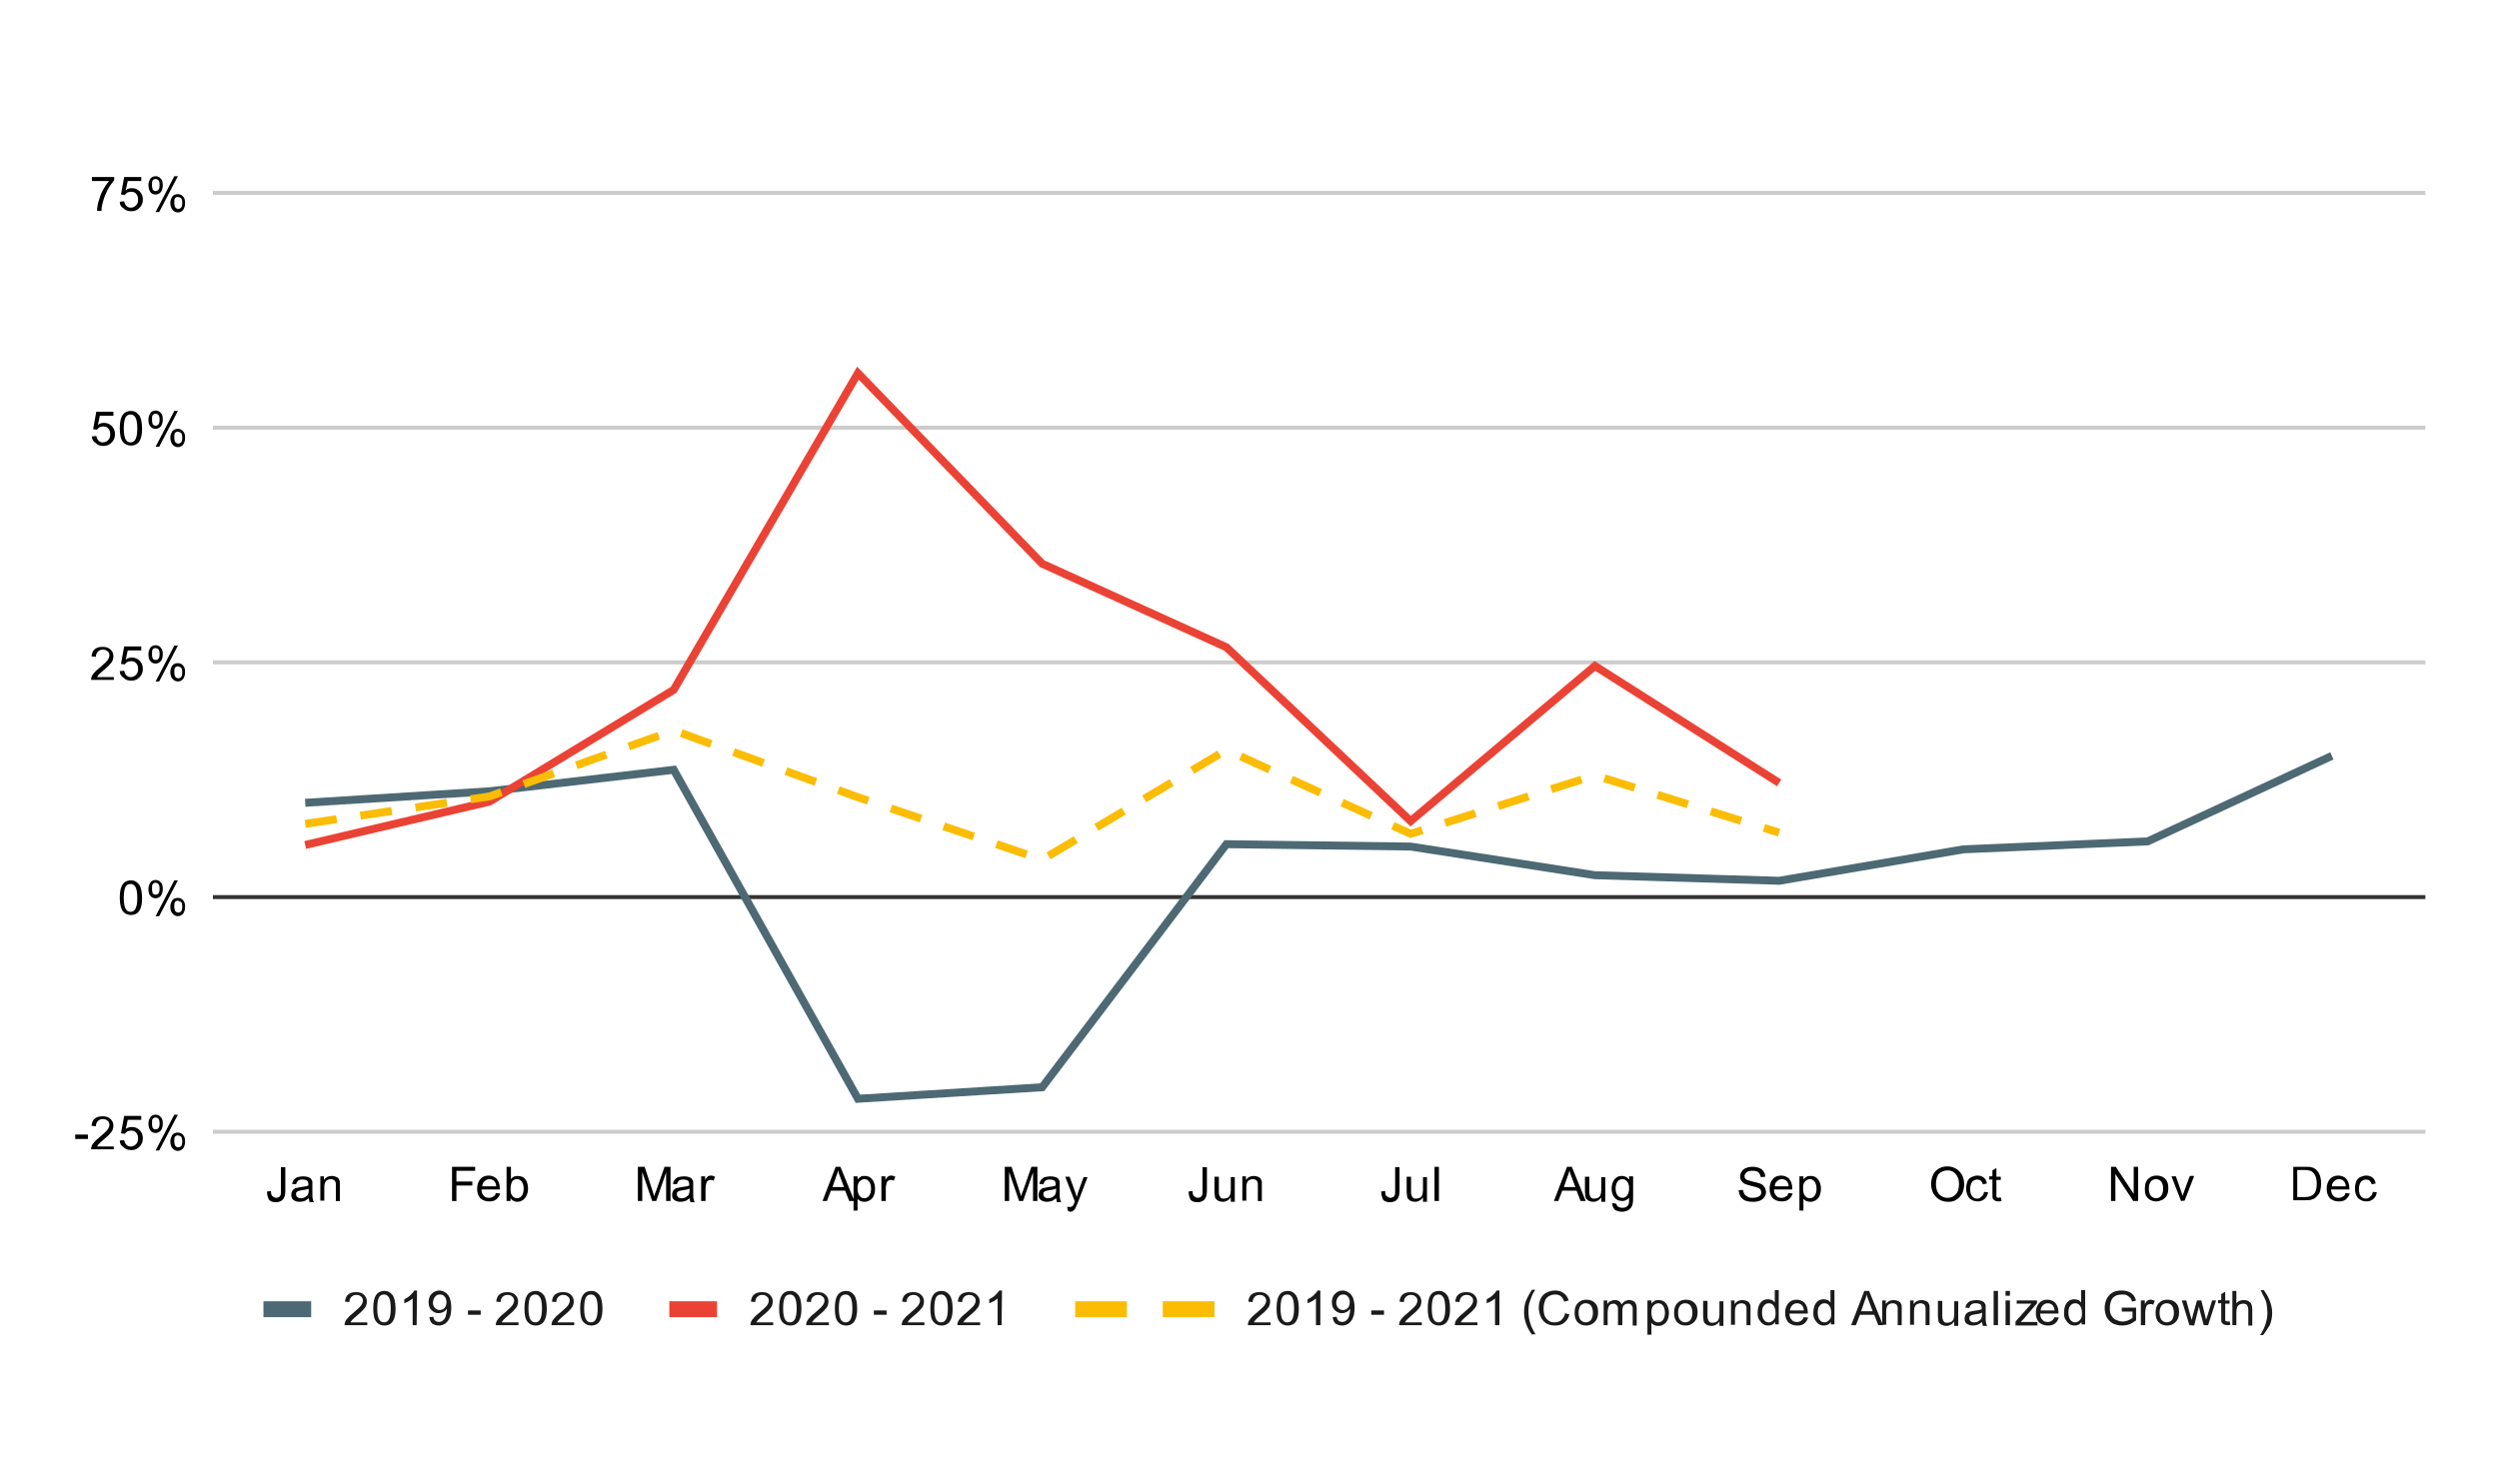<?xml version="1.0" encoding="utf-8"?>
<!-- Generator: Adobe Illustrator 25.4.1, SVG Export Plug-In . SVG Version: 6.00 Build 0)  -->
<svg version="1.1" id="Layer_1" xmlns="http://www.w3.org/2000/svg" xmlns:xlink="http://www.w3.org/1999/xlink" x="0px" y="0px"
	 viewBox="0 0 628 373" style="enable-background:new 0 0 628 373;" xml:space="preserve">
<style type="text/css">
	.st0{fill:none;stroke:#CCCCCC;stroke-miterlimit:10;}
	.st1{fill:none;stroke:#333333;stroke-miterlimit:10;}
	
		.st2{clip-path:url(#SVGID_00000011011627136530536060000017307975245505728678_);fill:none;stroke:#4D6974;stroke-width:2;stroke-miterlimit:10;}
	.st3{fill:none;}
	.st4{fill:none;stroke:#EA4335;stroke-width:2;stroke-miterlimit:10;}
	
		.st5{clip-path:url(#SVGID_00000003792682163199909840000010660463965784767372_);fill:none;stroke:#FBBC04;stroke-width:2;stroke-miterlimit:10;stroke-dasharray:8,6;}
	.st6{clip-path:url(#SVGID_00000030486061696841663120000006713102704959030409_);fill-opacity:0;}
	.st7{clip-path:url(#SVGID_00000015334692040613167240000005529973978653605037_);fill-opacity:0;}
	.st8{clip-path:url(#SVGID_00000024716015625294921040000009539302832661685908_);fill-opacity:0;}
	.st9{clip-path:url(#SVGID_00000005948399708002090760000007657810649035656122_);fill-opacity:0;}
	.st10{clip-path:url(#SVGID_00000023963911916895221210000002664521195681700993_);fill-opacity:0;}
	.st11{clip-path:url(#SVGID_00000071548997337187015820000011134324739587430531_);fill-opacity:0;}
	.st12{clip-path:url(#SVGID_00000103965842969650422630000014376563027630608518_);fill-opacity:0;}
	.st13{clip-path:url(#SVGID_00000176037292567753446970000011239770465214690462_);fill-opacity:0;}
	.st14{clip-path:url(#SVGID_00000134210395415945456950000015127152634129476495_);fill-opacity:0;}
	.st15{clip-path:url(#SVGID_00000101821701643203943280000013637860802878446743_);fill-opacity:0;}
	.st16{clip-path:url(#SVGID_00000153685766873423186300000010012291077238263707_);fill-opacity:0;}
	.st17{clip-path:url(#SVGID_00000040542437489954609310000001584784468303092883_);fill-opacity:0;}
	.st18{clip-path:url(#SVGID_00000128479856035951556080000016396804483866242717_);fill-opacity:0;}
	.st19{clip-path:url(#SVGID_00000025409531289477663740000008967043137552629650_);fill-opacity:0;}
	.st20{clip-path:url(#SVGID_00000051355700488688128570000006696284854966160312_);fill-opacity:0;}
	.st21{clip-path:url(#SVGID_00000008855847233941465820000007140987945879142560_);fill-opacity:0;}
	.st22{clip-path:url(#SVGID_00000113328585292122946370000017892399102239304361_);fill-opacity:0;}
	.st23{clip-path:url(#SVGID_00000023239182266715939850000009660760476735459981_);fill-opacity:0;}
	.st24{clip-path:url(#SVGID_00000145764672084820413180000004660381565603579787_);fill-opacity:0;}
	.st25{clip-path:url(#SVGID_00000131364118767359249270000010913588935630108047_);fill-opacity:0;}
	.st26{clip-path:url(#SVGID_00000057845414131345279050000014733442331179864251_);fill-opacity:0;}
	.st27{clip-path:url(#SVGID_00000152942361149306787280000012761026150011039909_);fill-opacity:0;}
	.st28{clip-path:url(#SVGID_00000116213422892715944440000002943480130407859081_);fill-opacity:0;}
	.st29{clip-path:url(#SVGID_00000111160020576630682980000016929420189531166654_);fill-opacity:0;}
	.st30{clip-path:url(#SVGID_00000023974968518805038770000014773152620786008978_);fill-opacity:0;}
	.st31{clip-path:url(#SVGID_00000001632624797305619870000005277236619304341182_);fill-opacity:0;}
	.st32{clip-path:url(#SVGID_00000051348201313768177520000003836764227938146953_);fill-opacity:0;}
	.st33{clip-path:url(#SVGID_00000103951381632275762140000010512060463338409355_);fill-opacity:0;}
	.st34{clip-path:url(#SVGID_00000034083066353874231890000016851847819997834410_);fill-opacity:0;}
	.st35{clip-path:url(#SVGID_00000151541151144601665050000003980434676264639672_);fill-opacity:0;}
	.st36{fill:none;stroke:#4D6974;stroke-width:4;stroke-miterlimit:10;}
	.st37{fill:#1A1A1A;}
	.st38{fill:none;stroke:#EA4335;stroke-width:4;stroke-miterlimit:10;}
	.st39{fill:none;stroke:#FBBC04;stroke-width:4;stroke-miterlimit:10;stroke-dasharray:13,9;}
</style>
<path class="st0" d="M53.5,284.5h556"/>
<path class="st1" d="M53.5,225.5h556"/>
<path class="st0" d="M53.5,166.5h556"/>
<path class="st0" d="M53.5,107.5h556"/>
<path class="st0" d="M53.5,48.5h556"/>
<g>
	<g>
		<g>
			<defs>
				<rect id="SVGID_1_" x="53.6" y="49" width="556" height="235.9"/>
			</defs>
			<clipPath id="SVGID_00000164509610435952539850000012194047072371196601_">
				<use xlink:href="#SVGID_1_"  style="overflow:visible;"/>
			</clipPath>
			
				<path style="clip-path:url(#SVGID_00000164509610435952539850000012194047072371196601_);fill:none;stroke:#4D6974;stroke-width:2;stroke-miterlimit:10;" d="
				M76.7,201.8l46.3-2.9l46.3-5.4l46.3,82.7l46.3-2.9l46.3-61.1l46.3,0.6l46.3,7.2l46.3,1.4l46.3-7.9l46.3-2L586,190"/>
		</g>
	</g>
</g>
<rect x="53.6" y="49" class="st3" width="556" height="235.9"/>
<path class="st4" d="M76.7,212.4l46.3-10.9l46.3-28.1l46.3-79.6l46.3,47.9l46.3,21l46.3,43.7l46.3-39l46.3,29.4"/>
<g>
	<g>
		<g>
			<defs>
				<rect id="SVGID_00000018222356536519389140000007523760229788839868_" x="53.6" y="49" width="556" height="235.9"/>
			</defs>
			<clipPath id="SVGID_00000151507259103305800010000008070256492078781363_">
				<use xlink:href="#SVGID_00000018222356536519389140000007523760229788839868_"  style="overflow:visible;"/>
			</clipPath>
			
				<path style="clip-path:url(#SVGID_00000151507259103305800010000008070256492078781363_);fill:none;stroke:#FBBC04;stroke-width:2;stroke-miterlimit:10;stroke-dasharray:8,6;" d="
				M76.7,207.1l46.3-6.9l46.3-16.6l46.3,16.8l46.3,15.7l46.3-27.6l46.3,21.1l46.3-14.7l46.3,14.4"/>
		</g>
	</g>
</g>
<g>
	<g>
		<g>
			<defs>
				<rect id="SVGID_00000054231315745575773090000016865994483148342425_" x="53.6" y="49" width="556" height="235.9"/>
			</defs>
			<clipPath id="SVGID_00000031173095096061849430000018420199495201897649_">
				<use xlink:href="#SVGID_00000054231315745575773090000016865994483148342425_"  style="overflow:visible;"/>
			</clipPath>
			<path style="clip-path:url(#SVGID_00000031173095096061849430000018420199495201897649_);fill-opacity:0;" d="M79.7,201.8
				c0,1.7-1.3,3-3,3s-3-1.3-3-3s1.3-3,3-3S79.7,200.1,79.7,201.8z"/>
		</g>
	</g>
</g>
<g>
	<g>
		<g>
			<defs>
				<rect id="SVGID_00000157277805931735441870000006570913154971709344_" x="53.6" y="49" width="556" height="235.9"/>
			</defs>
			<clipPath id="SVGID_00000164480814810603154700000000094673835755351712_">
				<use xlink:href="#SVGID_00000157277805931735441870000006570913154971709344_"  style="overflow:visible;"/>
			</clipPath>
			<path style="clip-path:url(#SVGID_00000164480814810603154700000000094673835755351712_);fill-opacity:0;" d="M126.1,198.9
				c0,1.7-1.3,3-3,3s-3-1.3-3-3s1.3-3,3-3S126.1,197.2,126.1,198.9z"/>
		</g>
	</g>
</g>
<g>
	<g>
		<g>
			<defs>
				<rect id="SVGID_00000155862189624270612760000017186670109173644462_" x="53.6" y="49" width="556" height="235.9"/>
			</defs>
			<clipPath id="SVGID_00000140699989898391969130000013014094518304620475_">
				<use xlink:href="#SVGID_00000155862189624270612760000017186670109173644462_"  style="overflow:visible;"/>
			</clipPath>
			<path style="clip-path:url(#SVGID_00000140699989898391969130000013014094518304620475_);fill-opacity:0;" d="M172.4,193.5
				c0,1.7-1.3,3-3,3s-3-1.3-3-3s1.3-3,3-3S172.4,191.8,172.4,193.5z"/>
		</g>
	</g>
</g>
<g>
	<g>
		<g>
			<defs>
				<rect id="SVGID_00000163050869809225368510000009767438294837649283_" x="53.6" y="49" width="556" height="235.9"/>
			</defs>
			<clipPath id="SVGID_00000130641476867409509850000010574443016070760321_">
				<use xlink:href="#SVGID_00000163050869809225368510000009767438294837649283_"  style="overflow:visible;"/>
			</clipPath>
			<path style="clip-path:url(#SVGID_00000130641476867409509850000010574443016070760321_);fill-opacity:0;" d="M218.7,276.1
				c0,1.7-1.3,3-3,3s-3-1.3-3-3s1.3-3,3-3S218.7,274.5,218.7,276.1z"/>
		</g>
	</g>
</g>
<g>
	<g>
		<g>
			<defs>
				<rect id="SVGID_00000103948408833063073040000015438388301786973857_" x="53.6" y="49" width="556" height="235.9"/>
			</defs>
			<clipPath id="SVGID_00000158715761660964750280000001662357715041092264_">
				<use xlink:href="#SVGID_00000103948408833063073040000015438388301786973857_"  style="overflow:visible;"/>
			</clipPath>
			<path style="clip-path:url(#SVGID_00000158715761660964750280000001662357715041092264_);fill-opacity:0;" d="M265.1,273.2
				c0,1.7-1.3,3-3,3s-3-1.3-3-3s1.3-3,3-3S265.1,271.5,265.1,273.2z"/>
		</g>
	</g>
</g>
<g>
	<g>
		<g>
			<defs>
				<rect id="SVGID_00000142150927384739885160000011414450952437086383_" x="53.6" y="49" width="556" height="235.9"/>
			</defs>
			<clipPath id="SVGID_00000160173691435970245890000004541896094778508438_">
				<use xlink:href="#SVGID_00000142150927384739885160000011414450952437086383_"  style="overflow:visible;"/>
			</clipPath>
			<path style="clip-path:url(#SVGID_00000160173691435970245890000004541896094778508438_);fill-opacity:0;" d="M311.4,212.1
				c0,1.7-1.3,3-3,3s-3-1.3-3-3s1.3-3,3-3S311.4,210.4,311.4,212.1z"/>
		</g>
	</g>
</g>
<g>
	<g>
		<g>
			<defs>
				<rect id="SVGID_00000145760771073418292640000006924913306389173379_" x="53.6" y="49" width="556" height="235.9"/>
			</defs>
			<clipPath id="SVGID_00000072245286811505900280000003483546550522516662_">
				<use xlink:href="#SVGID_00000145760771073418292640000006924913306389173379_"  style="overflow:visible;"/>
			</clipPath>
			<path style="clip-path:url(#SVGID_00000072245286811505900280000003483546550522516662_);fill-opacity:0;" d="M357.7,212.7
				c0,1.7-1.3,3-3,3s-3-1.3-3-3s1.3-3,3-3C356.4,209.7,357.7,211,357.7,212.7z"/>
		</g>
	</g>
</g>
<g>
	<g>
		<g>
			<defs>
				<rect id="SVGID_00000065064088630274599380000015783326733488534190_" x="53.6" y="49" width="556" height="235.9"/>
			</defs>
			<clipPath id="SVGID_00000171682792424540429460000012234944142060791993_">
				<use xlink:href="#SVGID_00000065064088630274599380000015783326733488534190_"  style="overflow:visible;"/>
			</clipPath>
			<path style="clip-path:url(#SVGID_00000171682792424540429460000012234944142060791993_);fill-opacity:0;" d="M404.1,219.9
				c0,1.7-1.3,3-3,3s-3-1.3-3-3s1.3-3,3-3C402.7,216.9,404.1,218.2,404.1,219.9z"/>
		</g>
	</g>
</g>
<g>
	<g>
		<g>
			<defs>
				<rect id="SVGID_00000081628205039559309200000018320879014305546937_" x="53.6" y="49" width="556" height="235.9"/>
			</defs>
			<clipPath id="SVGID_00000168816900036359261430000015933332793876849283_">
				<use xlink:href="#SVGID_00000081628205039559309200000018320879014305546937_"  style="overflow:visible;"/>
			</clipPath>
			<path style="clip-path:url(#SVGID_00000168816900036359261430000015933332793876849283_);fill-opacity:0;" d="M450.4,221.2
				c0,1.7-1.3,3-3,3s-3-1.3-3-3s1.3-3,3-3S450.4,219.6,450.4,221.2z"/>
		</g>
	</g>
</g>
<g>
	<g>
		<g>
			<defs>
				<rect id="SVGID_00000047037237657867015610000010441103710388838324_" x="53.6" y="49" width="556" height="235.9"/>
			</defs>
			<clipPath id="SVGID_00000117657774258684911580000014677006023955049406_">
				<use xlink:href="#SVGID_00000047037237657867015610000010441103710388838324_"  style="overflow:visible;"/>
			</clipPath>
			<path style="clip-path:url(#SVGID_00000117657774258684911580000014677006023955049406_);fill-opacity:0;" d="M496.7,213.3
				c0,1.7-1.3,3-3,3s-3-1.3-3-3s1.3-3,3-3S496.7,211.6,496.7,213.3z"/>
		</g>
	</g>
</g>
<g>
	<g>
		<g>
			<defs>
				<rect id="SVGID_00000139991623605419597520000010581665441981520564_" x="53.6" y="49" width="556" height="235.9"/>
			</defs>
			<clipPath id="SVGID_00000149342569286330324560000002623947808617750948_">
				<use xlink:href="#SVGID_00000139991623605419597520000010581665441981520564_"  style="overflow:visible;"/>
			</clipPath>
			<path style="clip-path:url(#SVGID_00000149342569286330324560000002623947808617750948_);fill-opacity:0;" d="M543.1,211.3
				c0,1.7-1.3,3-3,3s-3-1.3-3-3s1.3-3,3-3C541.7,208.3,543.1,209.6,543.1,211.3z"/>
		</g>
	</g>
</g>
<g>
	<g>
		<g>
			<defs>
				<rect id="SVGID_00000150071732478583972390000011265148612963705496_" x="53.6" y="49" width="556" height="235.9"/>
			</defs>
			<clipPath id="SVGID_00000164472854139309952470000001079117476103451572_">
				<use xlink:href="#SVGID_00000150071732478583972390000011265148612963705496_"  style="overflow:visible;"/>
			</clipPath>
			<path style="clip-path:url(#SVGID_00000164472854139309952470000001079117476103451572_);fill-opacity:0;" d="M589.4,189.8
				c0,1.7-1.3,3-3,3s-3-1.3-3-3s1.3-3,3-3C588.1,186.8,589.4,188.1,589.4,189.8z"/>
		</g>
	</g>
</g>
<g>
	<g>
		<g>
			<defs>
				<rect id="SVGID_00000111185275928915929090000015058921057873619329_" x="53.6" y="49" width="556" height="235.9"/>
			</defs>
			<clipPath id="SVGID_00000171688196358798213540000017259429779592249750_">
				<use xlink:href="#SVGID_00000111185275928915929090000015058921057873619329_"  style="overflow:visible;"/>
			</clipPath>
			<path style="clip-path:url(#SVGID_00000171688196358798213540000017259429779592249750_);fill-opacity:0;" d="M79.7,212.4
				c0,1.7-1.3,3-3,3s-3-1.3-3-3s1.3-3,3-3S79.7,210.8,79.7,212.4z"/>
		</g>
	</g>
</g>
<g>
	<g>
		<g>
			<defs>
				<rect id="SVGID_00000176011445878110345790000001489893544203726268_" x="53.6" y="49" width="556" height="235.9"/>
			</defs>
			<clipPath id="SVGID_00000014602765227630159520000015825698493601918859_">
				<use xlink:href="#SVGID_00000176011445878110345790000001489893544203726268_"  style="overflow:visible;"/>
			</clipPath>
			<path style="clip-path:url(#SVGID_00000014602765227630159520000015825698493601918859_);fill-opacity:0;" d="M126.1,201.5
				c0,1.7-1.3,3-3,3s-3-1.3-3-3s1.3-3,3-3S126.1,199.9,126.1,201.5z"/>
		</g>
	</g>
</g>
<g>
	<g>
		<g>
			<defs>
				<rect id="SVGID_00000061451639494768386700000001246862221266438841_" x="53.6" y="49" width="556" height="235.9"/>
			</defs>
			<clipPath id="SVGID_00000031897774464675595910000012785904241880329388_">
				<use xlink:href="#SVGID_00000061451639494768386700000001246862221266438841_"  style="overflow:visible;"/>
			</clipPath>
			<path style="clip-path:url(#SVGID_00000031897774464675595910000012785904241880329388_);fill-opacity:0;" d="M172.4,173.5
				c0,1.7-1.3,3-3,3s-3-1.3-3-3s1.3-3,3-3S172.4,171.8,172.4,173.5z"/>
		</g>
	</g>
</g>
<g>
	<g>
		<g>
			<defs>
				<rect id="SVGID_00000009561697158545627310000013239405584300662207_" x="53.6" y="49" width="556" height="235.9"/>
			</defs>
			<clipPath id="SVGID_00000021083436917793824780000011651256328055160475_">
				<use xlink:href="#SVGID_00000009561697158545627310000013239405584300662207_"  style="overflow:visible;"/>
			</clipPath>
			<path style="clip-path:url(#SVGID_00000021083436917793824780000011651256328055160475_);fill-opacity:0;" d="M218.7,93.9
				c0,1.7-1.3,3-3,3s-3-1.3-3-3s1.3-3,3-3S218.7,92.2,218.7,93.9z"/>
		</g>
	</g>
</g>
<g>
	<g>
		<g>
			<defs>
				<rect id="SVGID_00000168104752433203674600000017285161472022824638_" x="53.6" y="49" width="556" height="235.9"/>
			</defs>
			<clipPath id="SVGID_00000180348201929205908910000005435971487151929986_">
				<use xlink:href="#SVGID_00000168104752433203674600000017285161472022824638_"  style="overflow:visible;"/>
			</clipPath>
			<path style="clip-path:url(#SVGID_00000180348201929205908910000005435971487151929986_);fill-opacity:0;" d="M265.1,141.8
				c0,1.7-1.3,3-3,3s-3-1.3-3-3s1.3-3,3-3S265.1,140.1,265.1,141.8z"/>
		</g>
	</g>
</g>
<g>
	<g>
		<g>
			<defs>
				<rect id="SVGID_00000029736913968965902180000008292637088206670760_" x="53.6" y="49" width="556" height="235.9"/>
			</defs>
			<clipPath id="SVGID_00000137107107489769362030000017680375432356675492_">
				<use xlink:href="#SVGID_00000029736913968965902180000008292637088206670760_"  style="overflow:visible;"/>
			</clipPath>
			<path style="clip-path:url(#SVGID_00000137107107489769362030000017680375432356675492_);fill-opacity:0;" d="M311.4,162.8
				c0,1.7-1.3,3-3,3s-3-1.3-3-3s1.3-3,3-3S311.4,161.1,311.4,162.8z"/>
		</g>
	</g>
</g>
<g>
	<g>
		<g>
			<defs>
				<rect id="SVGID_00000119106278319990927110000005067186366952793022_" x="53.6" y="49" width="556" height="235.9"/>
			</defs>
			<clipPath id="SVGID_00000102518031518693133580000015229809684912724366_">
				<use xlink:href="#SVGID_00000119106278319990927110000005067186366952793022_"  style="overflow:visible;"/>
			</clipPath>
			<path style="clip-path:url(#SVGID_00000102518031518693133580000015229809684912724366_);fill-opacity:0;" d="M357.7,206.5
				c0,1.7-1.3,3-3,3s-3-1.3-3-3s1.3-3,3-3C356.4,203.5,357.7,204.8,357.7,206.5z"/>
		</g>
	</g>
</g>
<g>
	<g>
		<g>
			<defs>
				<rect id="SVGID_00000005266123846013918450000000866277628327858073_" x="53.6" y="49" width="556" height="235.9"/>
			</defs>
			<clipPath id="SVGID_00000014627508672811028270000017739502095789570945_">
				<use xlink:href="#SVGID_00000005266123846013918450000000866277628327858073_"  style="overflow:visible;"/>
			</clipPath>
			<path style="clip-path:url(#SVGID_00000014627508672811028270000017739502095789570945_);fill-opacity:0;" d="M404.1,167.4
				c0,1.7-1.3,3-3,3s-3-1.3-3-3s1.3-3,3-3C402.7,164.4,404.1,165.8,404.1,167.4z"/>
		</g>
	</g>
</g>
<g>
	<g>
		<g>
			<defs>
				<rect id="SVGID_00000054946979356875676680000006358766470994615696_" x="53.6" y="49" width="556" height="235.9"/>
			</defs>
			<clipPath id="SVGID_00000022523284095153612110000009741436083380201655_">
				<use xlink:href="#SVGID_00000054946979356875676680000006358766470994615696_"  style="overflow:visible;"/>
			</clipPath>
			<path style="clip-path:url(#SVGID_00000022523284095153612110000009741436083380201655_);fill-opacity:0;" d="M450.4,196.9
				c0,1.7-1.3,3-3,3s-3-1.3-3-3s1.3-3,3-3S450.4,195.2,450.4,196.9z"/>
		</g>
	</g>
</g>
<g>
	<g>
		<g>
			<defs>
				<rect id="SVGID_00000137851824142835337510000008352210520498771081_" x="53.6" y="49" width="556" height="235.9"/>
			</defs>
			<clipPath id="SVGID_00000146486996686070020300000015937813033369321915_">
				<use xlink:href="#SVGID_00000137851824142835337510000008352210520498771081_"  style="overflow:visible;"/>
			</clipPath>
			<path style="clip-path:url(#SVGID_00000146486996686070020300000015937813033369321915_);fill-opacity:0;" d="M79.7,207.1
				c0,1.7-1.3,3-3,3s-3-1.3-3-3s1.3-3,3-3S79.7,205.5,79.7,207.1z"/>
		</g>
	</g>
</g>
<g>
	<g>
		<g>
			<defs>
				<rect id="SVGID_00000018224456559406038890000000771980339470378920_" x="53.6" y="49" width="556" height="235.9"/>
			</defs>
			<clipPath id="SVGID_00000002344914229992832880000003030202467210927503_">
				<use xlink:href="#SVGID_00000018224456559406038890000000771980339470378920_"  style="overflow:visible;"/>
			</clipPath>
			<path style="clip-path:url(#SVGID_00000002344914229992832880000003030202467210927503_);fill-opacity:0;" d="M126.1,200.2
				c0,1.7-1.3,3-3,3s-3-1.3-3-3s1.3-3,3-3S126.1,198.5,126.1,200.2z"/>
		</g>
	</g>
</g>
<g>
	<g>
		<g>
			<defs>
				<rect id="SVGID_00000031912940362137346680000009579438234742281093_" x="53.6" y="49" width="556" height="235.9"/>
			</defs>
			<clipPath id="SVGID_00000059279108495242666160000009833202911098109569_">
				<use xlink:href="#SVGID_00000031912940362137346680000009579438234742281093_"  style="overflow:visible;"/>
			</clipPath>
			<path style="clip-path:url(#SVGID_00000059279108495242666160000009833202911098109569_);fill-opacity:0;" d="M172.4,183.6
				c0,1.7-1.3,3-3,3s-3-1.3-3-3s1.3-3,3-3S172.4,182,172.4,183.6z"/>
		</g>
	</g>
</g>
<g>
	<g>
		<g>
			<defs>
				<rect id="SVGID_00000075131126481799432060000016790028272704191138_" x="53.6" y="49" width="556" height="235.9"/>
			</defs>
			<clipPath id="SVGID_00000084527489462599663530000005362584186114402178_">
				<use xlink:href="#SVGID_00000075131126481799432060000016790028272704191138_"  style="overflow:visible;"/>
			</clipPath>
			<path style="clip-path:url(#SVGID_00000084527489462599663530000005362584186114402178_);fill-opacity:0;" d="M218.7,200.4
				c0,1.7-1.3,3-3,3s-3-1.3-3-3s1.3-3,3-3S218.7,198.8,218.7,200.4z"/>
		</g>
	</g>
</g>
<g>
	<g>
		<g>
			<defs>
				<rect id="SVGID_00000065044519585655551220000014852328208064917181_" x="53.6" y="49" width="556" height="235.9"/>
			</defs>
			<clipPath id="SVGID_00000132049265859427237990000004485920278221849237_">
				<use xlink:href="#SVGID_00000065044519585655551220000014852328208064917181_"  style="overflow:visible;"/>
			</clipPath>
			<path style="clip-path:url(#SVGID_00000132049265859427237990000004485920278221849237_);fill-opacity:0;" d="M265.1,216.1
				c0,1.7-1.3,3-3,3s-3-1.3-3-3s1.3-3,3-3S265.1,214.4,265.1,216.1z"/>
		</g>
	</g>
</g>
<g>
	<g>
		<g>
			<defs>
				<rect id="SVGID_00000054261625160778142680000007503477428299875231_" x="53.6" y="49" width="556" height="235.9"/>
			</defs>
			<clipPath id="SVGID_00000127765663102083711110000001590117124522830263_">
				<use xlink:href="#SVGID_00000054261625160778142680000007503477428299875231_"  style="overflow:visible;"/>
			</clipPath>
			<path style="clip-path:url(#SVGID_00000127765663102083711110000001590117124522830263_);fill-opacity:0;" d="M311.4,188.5
				c0,1.7-1.3,3-3,3s-3-1.3-3-3s1.3-3,3-3S311.4,186.9,311.4,188.5z"/>
		</g>
	</g>
</g>
<g>
	<g>
		<g>
			<defs>
				<rect id="SVGID_00000130638825611026477950000012860579234525224893_" x="53.6" y="49" width="556" height="235.9"/>
			</defs>
			<clipPath id="SVGID_00000050662137279768539380000012605779861942557111_">
				<use xlink:href="#SVGID_00000130638825611026477950000012860579234525224893_"  style="overflow:visible;"/>
			</clipPath>
			<path style="clip-path:url(#SVGID_00000050662137279768539380000012605779861942557111_);fill-opacity:0;" d="M357.7,209.6
				c0,1.7-1.3,3-3,3s-3-1.3-3-3s1.3-3,3-3C356.4,206.6,357.7,207.9,357.7,209.6z"/>
		</g>
	</g>
</g>
<g>
	<g>
		<g>
			<defs>
				<rect id="SVGID_00000049924954902514207790000013501627537430534807_" x="53.6" y="49" width="556" height="235.9"/>
			</defs>
			<clipPath id="SVGID_00000048503536349150606860000002194330083440662663_">
				<use xlink:href="#SVGID_00000049924954902514207790000013501627537430534807_"  style="overflow:visible;"/>
			</clipPath>
			<path style="clip-path:url(#SVGID_00000048503536349150606860000002194330083440662663_);fill-opacity:0;" d="M404.1,194.9
				c0,1.7-1.3,3-3,3s-3-1.3-3-3s1.3-3,3-3C402.7,191.9,404.1,193.3,404.1,194.9z"/>
		</g>
	</g>
</g>
<g>
	<g>
		<g>
			<defs>
				<rect id="SVGID_00000067228749481833930300000015871305677706026158_" x="53.6" y="49" width="556" height="235.9"/>
			</defs>
			<clipPath id="SVGID_00000045616805888645775670000000398798497711905722_">
				<use xlink:href="#SVGID_00000067228749481833930300000015871305677706026158_"  style="overflow:visible;"/>
			</clipPath>
			<path style="clip-path:url(#SVGID_00000045616805888645775670000000398798497711905722_);fill-opacity:0;" d="M450.4,209.3
				c0,1.7-1.3,3-3,3s-3-1.3-3-3s1.3-3,3-3S450.4,207.7,450.4,209.3z"/>
		</g>
	</g>
</g>
<path d="M18.9,286.3v-1.1h3.2v1.1H18.9z M28.6,287.9v1h-5.7c0-0.2,0-0.5,0.1-0.7c0.1-0.4,0.4-0.8,0.7-1.1c0.3-0.4,0.8-0.8,1.4-1.3
	c0.9-0.8,1.6-1.4,1.9-1.8s0.5-0.9,0.5-1.3s-0.2-0.8-0.5-1c-0.3-0.3-0.7-0.4-1.2-0.4s-0.9,0.2-1.2,0.5c-0.3,0.3-0.5,0.7-0.5,1.3
	L23,283c0.1-0.8,0.3-1.4,0.8-1.8s1.1-0.6,2-0.6c0.8,0,1.5,0.2,2,0.7s0.7,1,0.7,1.7c0,0.3-0.1,0.7-0.2,1s-0.4,0.7-0.7,1
	c-0.3,0.4-0.9,0.9-1.6,1.5c-0.6,0.5-1,0.9-1.2,1.1s-0.3,0.4-0.4,0.6h4.2C28.6,288.2,28.6,287.9,28.6,287.9z M30.1,286.7l1.1-0.1
	c0.1,0.5,0.3,0.9,0.6,1.2c0.3,0.3,0.7,0.4,1.1,0.4c0.5,0,0.9-0.2,1.3-0.6c0.4-0.4,0.5-0.9,0.5-1.5s-0.2-1.1-0.5-1.4
	c-0.3-0.4-0.8-0.5-1.3-0.5c-0.3,0-0.6,0.1-0.9,0.2c-0.3,0.2-0.5,0.4-0.6,0.6l-1-0.1l0.8-4.4h4.3v1h-3.4l-0.5,2.3
	c0.5-0.4,1-0.5,1.6-0.5c0.8,0,1.4,0.3,1.9,0.8s0.8,1.2,0.8,2s-0.2,1.4-0.7,2c-0.6,0.7-1.3,1-2.2,1c-0.8,0-1.4-0.2-1.9-0.7
	C30.4,288,30.1,287.4,30.1,286.7z M37.3,282.4c0-0.6,0.2-1.1,0.5-1.6c0.3-0.4,0.8-0.6,1.3-0.6s1,0.2,1.3,0.6
	c0.4,0.4,0.5,0.9,0.5,1.7c0,0.7-0.2,1.3-0.5,1.7c-0.4,0.4-0.8,0.6-1.3,0.6s-1-0.2-1.3-0.6S37.3,283.2,37.3,282.4z M39.1,280.9
	c-0.3,0-0.5,0.1-0.7,0.3c-0.2,0.2-0.2,0.6-0.2,1.2s0.1,0.9,0.2,1.2c0.2,0.2,0.4,0.3,0.7,0.3s0.5-0.1,0.7-0.3
	c0.2-0.2,0.3-0.6,0.3-1.2s-0.1-1-0.3-1.2C39.6,281,39.4,280.9,39.1,280.9z M39.1,289.2l4.7-9h0.9l-4.7,9H39.1z M42.8,286.9
	c0-0.6,0.2-1.1,0.5-1.6c0.3-0.4,0.8-0.6,1.4-0.6c0.5,0,1,0.2,1.3,0.6c0.4,0.4,0.5,0.9,0.5,1.7c0,0.7-0.2,1.3-0.5,1.7
	c-0.4,0.4-0.8,0.6-1.3,0.6s-0.9-0.2-1.3-0.6C43,288.3,42.8,287.7,42.8,286.9z M44.7,285.4c-0.3,0-0.5,0.1-0.7,0.3
	c-0.2,0.2-0.2,0.6-0.2,1.2c0,0.5,0.1,0.9,0.3,1.2c0.2,0.2,0.4,0.3,0.7,0.3s0.5-0.1,0.7-0.3c0.2-0.2,0.3-0.6,0.3-1.2
	s-0.1-0.9-0.3-1.2C45.1,285.5,44.9,285.4,44.7,285.4z"/>
<path d="M30.1,225.7c0-1,0.1-1.8,0.3-2.5c0.2-0.6,0.5-1.1,0.9-1.4c0.4-0.3,0.9-0.5,1.6-0.5c0.5,0,0.9,0.1,1.2,0.3
	c0.4,0.2,0.6,0.5,0.9,0.8c0.2,0.3,0.4,0.8,0.5,1.3s0.2,1.2,0.2,2c0,1-0.1,1.8-0.3,2.4c-0.2,0.6-0.5,1.1-0.9,1.4
	c-0.4,0.3-0.9,0.5-1.6,0.5c-0.8,0-1.5-0.3-2-0.9C30.4,228.5,30.1,227.3,30.1,225.7z M31.1,225.7c0,1.4,0.2,2.3,0.5,2.8
	s0.7,0.7,1.2,0.7s0.9-0.2,1.2-0.7s0.5-1.4,0.5-2.8c0-1.4-0.2-2.4-0.5-2.8c-0.3-0.5-0.7-0.7-1.2-0.7s-0.9,0.2-1.2,0.6
	C31.3,223.3,31.1,224.3,31.1,225.7z M37.3,223.4c0-0.6,0.2-1.1,0.5-1.6c0.3-0.4,0.8-0.6,1.3-0.6s1,0.2,1.3,0.6
	c0.4,0.4,0.5,0.9,0.5,1.7c0,0.7-0.2,1.3-0.5,1.7c-0.4,0.4-0.8,0.6-1.3,0.6s-1-0.2-1.3-0.6C37.4,224.8,37.3,224.2,37.3,223.4z
	 M39.1,221.9c-0.3,0-0.5,0.1-0.7,0.3s-0.2,0.6-0.2,1.2c0,0.6,0.1,0.9,0.2,1.2c0.2,0.2,0.4,0.3,0.7,0.3s0.5-0.1,0.7-0.3
	s0.3-0.6,0.3-1.2c0-0.6-0.1-1-0.3-1.2S39.4,221.9,39.1,221.9z M39.1,230.3l4.7-9h0.9l-4.7,9H39.1z M42.8,227.9
	c0-0.6,0.2-1.1,0.5-1.6c0.3-0.4,0.8-0.6,1.4-0.6c0.5,0,1,0.2,1.3,0.6c0.4,0.4,0.5,0.9,0.5,1.7c0,0.7-0.2,1.3-0.5,1.7
	c-0.4,0.4-0.8,0.6-1.3,0.6s-0.9-0.2-1.3-0.6C43,229.3,42.8,228.7,42.8,227.9z M44.7,226.4c-0.3,0-0.5,0.1-0.7,0.3s-0.2,0.6-0.2,1.2
	c0,0.5,0.1,0.9,0.3,1.2c0.2,0.2,0.4,0.3,0.7,0.3s0.5-0.1,0.7-0.3s0.3-0.6,0.3-1.2c0-0.6-0.1-0.9-0.3-1.2
	C45.1,226.6,44.9,226.4,44.7,226.4z"/>
<path d="M28.6,169.9v1h-5.7c0-0.2,0-0.5,0.1-0.7c0.1-0.4,0.4-0.8,0.7-1.1c0.3-0.4,0.8-0.8,1.4-1.3c0.9-0.8,1.6-1.4,1.9-1.8
	c0.3-0.4,0.5-0.9,0.5-1.3c0-0.4-0.2-0.8-0.5-1c-0.3-0.3-0.7-0.4-1.2-0.4s-0.9,0.2-1.2,0.5c-0.3,0.3-0.5,0.7-0.5,1.3L23,165
	c0.1-0.8,0.3-1.4,0.8-1.8c0.5-0.4,1.1-0.6,2-0.6c0.8,0,1.5,0.2,2,0.7s0.7,1,0.7,1.7c0,0.3-0.1,0.7-0.2,1s-0.4,0.7-0.7,1
	c-0.3,0.4-0.9,0.9-1.6,1.5c-0.6,0.5-1,0.9-1.2,1.1c-0.2,0.2-0.3,0.4-0.4,0.6h4.2C28.6,170.2,28.6,169.9,28.6,169.9z M30.1,168.7
	l1.1-0.1c0.1,0.5,0.3,0.9,0.6,1.2s0.7,0.4,1.1,0.4c0.5,0,0.9-0.2,1.3-0.6c0.4-0.4,0.5-0.9,0.5-1.5s-0.2-1.1-0.5-1.4
	c-0.3-0.4-0.8-0.5-1.3-0.5c-0.3,0-0.6,0.1-0.9,0.2c-0.3,0.2-0.5,0.4-0.6,0.6l-1-0.1l0.8-4.4h4.3v1h-3.4l-0.5,2.3
	c0.5-0.4,1-0.5,1.6-0.5c0.8,0,1.4,0.3,1.9,0.8s0.8,1.2,0.8,2s-0.2,1.4-0.7,2c-0.6,0.7-1.3,1-2.2,1c-0.8,0-1.4-0.2-1.9-0.7
	C30.4,170,30.1,169.4,30.1,168.7z M37.3,164.4c0-0.6,0.2-1.1,0.5-1.6c0.3-0.4,0.8-0.6,1.3-0.6s1,0.2,1.3,0.6
	c0.4,0.4,0.5,0.9,0.5,1.7c0,0.7-0.2,1.3-0.5,1.7c-0.4,0.4-0.8,0.6-1.3,0.6s-1-0.2-1.3-0.6C37.4,165.8,37.3,165.2,37.3,164.4z
	 M39.1,162.9c-0.3,0-0.5,0.1-0.7,0.3s-0.2,0.6-0.2,1.2c0,0.6,0.1,0.9,0.2,1.2c0.2,0.2,0.4,0.3,0.7,0.3s0.5-0.1,0.7-0.3
	s0.3-0.6,0.3-1.2c0-0.6-0.1-1-0.3-1.2C39.6,163.1,39.4,162.9,39.1,162.9z M39.1,171.3l4.7-9h0.9l-4.7,9H39.1z M42.8,168.9
	c0-0.6,0.2-1.1,0.5-1.6c0.3-0.4,0.8-0.6,1.4-0.6c0.5,0,1,0.2,1.3,0.6c0.4,0.4,0.5,0.9,0.5,1.7c0,0.7-0.2,1.3-0.5,1.7
	c-0.4,0.4-0.8,0.6-1.3,0.6s-0.9-0.2-1.3-0.6C43,170.3,42.8,169.7,42.8,168.9z M44.7,167.5c-0.3,0-0.5,0.1-0.7,0.3s-0.2,0.6-0.2,1.2
	c0,0.5,0.1,0.9,0.3,1.2c0.2,0.2,0.4,0.3,0.7,0.3s0.5-0.1,0.7-0.3s0.3-0.6,0.3-1.2c0-0.6-0.1-0.9-0.3-1.2
	C45.1,167.6,44.9,167.5,44.7,167.5z"/>
<path d="M23.1,109.7l1.1-0.1c0.1,0.5,0.3,0.9,0.6,1.2c0.3,0.3,0.7,0.4,1.1,0.4c0.5,0,0.9-0.2,1.3-0.6s0.5-0.9,0.5-1.5
	s-0.2-1.1-0.5-1.4c-0.3-0.4-0.8-0.5-1.3-0.5c-0.3,0-0.6,0.1-0.9,0.2c-0.3,0.2-0.5,0.4-0.6,0.6l-1-0.1l0.8-4.4h4.3v1h-3.4l-0.5,2.3
	c0.5-0.4,1-0.5,1.6-0.5c0.7,0,1.4,0.3,1.9,0.8s0.8,1.2,0.8,2s-0.2,1.4-0.7,2c-0.6,0.7-1.3,1-2.2,1c-0.8,0-1.4-0.2-1.9-0.7
	C23.4,111,23.1,110.4,23.1,109.7z M30.1,107.7c0-1,0.1-1.8,0.3-2.5c0.2-0.6,0.5-1.1,0.9-1.4s0.9-0.5,1.6-0.5c0.5,0,0.9,0.1,1.2,0.3
	c0.4,0.2,0.6,0.5,0.9,0.8c0.2,0.3,0.4,0.8,0.5,1.3s0.2,1.2,0.2,2c0,1-0.1,1.8-0.3,2.4s-0.5,1.1-0.9,1.4s-0.9,0.5-1.6,0.5
	c-0.8,0-1.5-0.3-2-0.9C30.4,110.5,30.1,109.4,30.1,107.7z M31.1,107.7c0,1.4,0.2,2.3,0.5,2.8s0.7,0.7,1.2,0.7s0.9-0.2,1.2-0.7
	s0.5-1.4,0.5-2.8s-0.2-2.4-0.5-2.8c-0.3-0.5-0.7-0.7-1.2-0.7s-0.9,0.2-1.2,0.6C31.3,105.4,31.1,106.3,31.1,107.7z M37.3,105.4
	c0-0.6,0.2-1.1,0.5-1.6c0.3-0.4,0.8-0.6,1.3-0.6s1,0.2,1.3,0.6c0.4,0.4,0.5,0.9,0.5,1.7c0,0.7-0.2,1.3-0.5,1.7
	c-0.4,0.4-0.8,0.6-1.3,0.6s-1-0.2-1.3-0.6C37.4,106.8,37.3,106.2,37.3,105.4z M39.1,104c-0.3,0-0.5,0.1-0.7,0.3
	c-0.2,0.2-0.2,0.6-0.2,1.2s0.1,0.9,0.2,1.2c0.2,0.2,0.4,0.3,0.7,0.3s0.5-0.1,0.7-0.3c0.2-0.2,0.3-0.6,0.3-1.2s-0.1-1-0.3-1.2
	C39.6,104.1,39.4,104,39.1,104z M39.1,112.3l4.7-9h0.9l-4.7,9H39.1z M42.8,110c0-0.6,0.2-1.1,0.5-1.6c0.3-0.4,0.8-0.6,1.4-0.6
	c0.5,0,1,0.2,1.3,0.6c0.4,0.4,0.5,0.9,0.5,1.7c0,0.7-0.2,1.3-0.5,1.7c-0.4,0.4-0.8,0.6-1.3,0.6s-0.9-0.2-1.3-0.6
	C43,111.3,42.8,110.7,42.8,110z M44.7,108.5c-0.3,0-0.5,0.1-0.7,0.3c-0.2,0.2-0.2,0.6-0.2,1.2c0,0.5,0.1,0.9,0.3,1.2
	c0.2,0.2,0.4,0.3,0.7,0.3s0.5-0.1,0.7-0.3c0.2-0.2,0.3-0.6,0.3-1.2s-0.1-0.9-0.3-1.2C45.1,108.6,44.9,108.5,44.7,108.5z"/>
<path d="M23.1,45.5v-1h5.6v0.8c-0.5,0.6-1.1,1.4-1.6,2.3c-0.5,1-0.9,1.9-1.2,3c-0.2,0.7-0.4,1.5-0.4,2.4h-1.1c0-0.7,0.1-1.5,0.4-2.5
	s0.6-1.9,1.1-2.8c0.5-0.9,1-1.6,1.5-2.2H23.1z M30.1,50.7l1.1-0.1c0.1,0.5,0.3,0.9,0.6,1.2s0.7,0.4,1.1,0.4c0.5,0,0.9-0.2,1.3-0.6
	c0.4-0.4,0.5-0.9,0.5-1.5s-0.2-1.1-0.5-1.4c-0.3-0.4-0.8-0.5-1.3-0.5c-0.3,0-0.6,0.1-0.9,0.2c-0.3,0.2-0.5,0.4-0.6,0.6l-1-0.1
	l0.8-4.4h4.3v1h-3.4l-0.5,2.3c0.5-0.4,1-0.5,1.6-0.5c0.8,0,1.4,0.3,1.9,0.8s0.8,1.2,0.8,2s-0.2,1.4-0.7,2c-0.6,0.7-1.3,1-2.2,1
	c-0.8,0-1.4-0.2-1.9-0.7C30.4,52,30.1,51.5,30.1,50.7z M37.3,46.5c0-0.6,0.2-1.1,0.5-1.6c0.3-0.4,0.8-0.6,1.3-0.6s1,0.2,1.3,0.6
	c0.4,0.4,0.5,0.9,0.5,1.7c0,0.7-0.2,1.3-0.5,1.7c-0.4,0.4-0.8,0.6-1.3,0.6s-1-0.2-1.3-0.6S37.3,47.2,37.3,46.5z M39.1,45
	c-0.3,0-0.5,0.1-0.7,0.3s-0.2,0.6-0.2,1.2c0,0.6,0.1,0.9,0.2,1.2c0.2,0.2,0.4,0.3,0.7,0.3s0.5-0.1,0.7-0.3s0.3-0.6,0.3-1.2
	c0-0.6-0.1-1-0.3-1.2S39.4,45,39.1,45z M39.1,53.3l4.7-9h0.9l-4.7,9H39.1z M42.8,51c0-0.6,0.2-1.1,0.5-1.6c0.3-0.4,0.8-0.6,1.4-0.6
	c0.5,0,1,0.2,1.3,0.6c0.4,0.4,0.5,0.9,0.5,1.7c0,0.7-0.2,1.3-0.5,1.7c-0.4,0.4-0.8,0.6-1.3,0.6s-0.9-0.2-1.3-0.6
	C43,52.3,42.8,51.8,42.8,51z M44.7,49.5c-0.3,0-0.5,0.1-0.7,0.3s-0.2,0.6-0.2,1.2c0,0.5,0.1,0.9,0.3,1.2c0.2,0.2,0.4,0.3,0.7,0.3
	s0.5-0.1,0.7-0.3s0.3-0.6,0.3-1.2c0-0.6-0.1-0.9-0.3-1.2C45.1,49.6,44.9,49.5,44.7,49.5z"/>
<path d="M67.1,299.5l1-0.1c0,0.7,0.1,1.1,0.4,1.3s0.5,0.4,0.9,0.4c0.3,0,0.5-0.1,0.7-0.2s0.3-0.3,0.4-0.5s0.1-0.6,0.1-1.1v-5.9h1.1
	v5.9c0,0.7-0.1,1.3-0.3,1.7c-0.2,0.4-0.4,0.7-0.8,0.9c-0.4,0.2-0.8,0.3-1.3,0.3c-0.8,0-1.3-0.2-1.7-0.6
	C67.3,301,67.1,300.3,67.1,299.5z M77.6,301.2c-0.4,0.3-0.8,0.6-1.1,0.7c-0.4,0.1-0.7,0.2-1.2,0.2c-0.7,0-1.2-0.2-1.6-0.5
	s-0.5-0.8-0.5-1.3c0-0.3,0.1-0.6,0.2-0.8c0.1-0.3,0.3-0.5,0.5-0.6c0.2-0.2,0.5-0.3,0.8-0.3c0.2-0.1,0.5-0.1,0.9-0.2
	c0.8-0.1,1.5-0.2,1.9-0.4c0-0.1,0-0.2,0-0.3c0-0.4-0.1-0.7-0.3-0.9c-0.3-0.2-0.7-0.3-1.2-0.3s-0.9,0.1-1.1,0.3
	c-0.2,0.2-0.4,0.5-0.5,0.9l-1-0.1c0.1-0.4,0.2-0.8,0.5-1.1s0.5-0.5,0.9-0.6s0.9-0.2,1.4-0.2s1,0.1,1.3,0.2s0.6,0.3,0.7,0.5
	s0.3,0.4,0.3,0.7c0,0.2,0,0.5,0,1v1.4c0,1,0,1.6,0.1,1.9s0.1,0.5,0.3,0.8h-1.1C77.7,301.7,77.6,301.4,77.6,301.2z M77.5,298.8
	c-0.4,0.2-1,0.3-1.7,0.4c-0.4,0.1-0.7,0.1-0.9,0.2c-0.2,0.1-0.3,0.2-0.4,0.3c-0.1,0.1-0.1,0.3-0.1,0.5c0,0.3,0.1,0.5,0.3,0.7
	c0.2,0.2,0.5,0.3,0.9,0.3s0.8-0.1,1.1-0.3c0.3-0.2,0.6-0.4,0.7-0.7c0.1-0.2,0.2-0.6,0.2-1L77.5,298.8L77.5,298.8z M80.5,301.9v-6.2
	h0.9v0.9c0.5-0.7,1.1-1,2-1c0.4,0,0.7,0.1,1,0.2s0.6,0.3,0.7,0.5s0.3,0.5,0.3,0.8c0,0.2,0,0.5,0,1v3.8h-1v-3.8c0-0.4,0-0.8-0.1-1
	s-0.2-0.4-0.4-0.5c-0.2-0.1-0.5-0.2-0.7-0.2c-0.4,0-0.8,0.1-1.2,0.4c-0.3,0.3-0.5,0.8-0.5,1.6v3.4h-1
	C80.5,301.8,80.5,301.9,80.5,301.9z"/>
<path d="M113.6,301.9v-8.6h5.8v1h-4.7v2.7h4v1h-4v3.9H113.6z M124.6,299.9l1.1,0.1c-0.2,0.6-0.5,1.1-1,1.5s-1.1,0.5-1.8,0.5
	c-0.9,0-1.6-0.3-2.2-0.8c-0.5-0.6-0.8-1.3-0.8-2.4c0-1,0.3-1.8,0.8-2.4s1.2-0.9,2.1-0.9c0.8,0,1.5,0.3,2,0.8
	c0.5,0.6,0.8,1.4,0.8,2.4c0,0.1,0,0.2,0,0.3H121c0,0.7,0.2,1.2,0.6,1.6c0.3,0.4,0.8,0.5,1.3,0.5c0.4,0,0.7-0.1,1-0.3
	C124.2,300.7,124.5,300.4,124.6,299.9z M121.2,298.2h3.5c0-0.5-0.2-0.9-0.4-1.2c-0.3-0.4-0.8-0.6-1.3-0.6s-0.9,0.2-1.2,0.5
	C121.4,297.2,121.2,297.7,121.2,298.2z M128.3,301.9h-1v-8.6h1.1v3.1c0.4-0.6,1-0.8,1.7-0.8c0.4,0,0.7,0.1,1.1,0.2
	c0.3,0.1,0.6,0.4,0.8,0.6c0.2,0.3,0.4,0.6,0.5,1s0.2,0.8,0.2,1.3c0,1.1-0.3,1.9-0.8,2.5s-1.2,0.9-1.9,0.9s-1.3-0.3-1.7-0.9
	L128.3,301.9L128.3,301.9z M128.3,298.8c0,0.7,0.1,1.3,0.3,1.6c0.3,0.5,0.8,0.8,1.3,0.8s0.9-0.2,1.2-0.6s0.5-1,0.5-1.8
	s-0.2-1.4-0.5-1.8s-0.7-0.6-1.2-0.6s-0.9,0.2-1.2,0.6C128.5,297.4,128.3,298,128.3,298.8z"/>
<path d="M160.3,301.9v-8.6h1.7l2,6.1c0.2,0.6,0.3,1,0.4,1.3c0.1-0.3,0.2-0.8,0.5-1.4l2.1-6h1.5v8.6h-1.1v-7.2l-2.5,7.2h-1l-2.5-7.3
	v7.3H160.3z M173.3,301.2c-0.4,0.3-0.8,0.6-1.1,0.7c-0.4,0.1-0.7,0.2-1.2,0.2c-0.7,0-1.2-0.2-1.6-0.5s-0.5-0.8-0.5-1.3
	c0-0.3,0.1-0.6,0.2-0.8c0.1-0.3,0.3-0.5,0.5-0.6c0.2-0.2,0.5-0.3,0.8-0.3c0.2-0.1,0.5-0.1,0.9-0.2c0.8-0.1,1.5-0.2,1.9-0.4
	c0-0.1,0-0.2,0-0.3c0-0.4-0.1-0.7-0.3-0.9c-0.3-0.2-0.7-0.3-1.2-0.3s-0.9,0.1-1.1,0.3c-0.2,0.2-0.4,0.5-0.5,0.9l-1-0.1
	c0.1-0.4,0.2-0.8,0.5-1.1s0.5-0.5,0.9-0.6s0.9-0.2,1.4-0.2s1,0.1,1.3,0.2s0.6,0.3,0.7,0.5s0.3,0.4,0.3,0.7c0,0.2,0,0.5,0,1v1.4
	c0,1,0,1.6,0.1,1.9s0.1,0.5,0.3,0.8h-1.1C173.4,301.7,173.3,301.4,173.3,301.2z M173.2,298.8c-0.4,0.2-1,0.3-1.7,0.4
	c-0.4,0.1-0.7,0.1-0.9,0.2s-0.3,0.2-0.4,0.3c-0.1,0.1-0.1,0.3-0.1,0.5c0,0.3,0.1,0.5,0.3,0.7s0.5,0.3,0.9,0.3s0.8-0.1,1.1-0.3
	c0.3-0.2,0.6-0.4,0.7-0.7c0.1-0.2,0.2-0.6,0.2-1v-0.4H173.2z M176.2,301.9v-6.2h1v0.9c0.2-0.4,0.5-0.7,0.7-0.9
	c0.2-0.1,0.4-0.2,0.7-0.2c0.4,0,0.7,0.1,1.1,0.3l-0.4,1c-0.3-0.2-0.5-0.2-0.8-0.2c-0.2,0-0.5,0.1-0.6,0.2c-0.2,0.1-0.3,0.3-0.4,0.6
	c-0.1,0.4-0.2,0.8-0.2,1.2v3.3L176.2,301.9L176.2,301.9z"/>
<path d="M206.7,301.9l3.3-8.6h1.2l3.5,8.6h-1.3l-1-2.6h-3.6l-1,2.6H206.7z M209.2,298.4h2.9l-0.9-2.4c-0.3-0.7-0.5-1.3-0.6-1.8
	c-0.1,0.6-0.3,1.1-0.5,1.6L209.2,298.4z M214.5,304.3v-8.6h1v0.8c0.2-0.3,0.5-0.5,0.8-0.7s0.6-0.2,1-0.2c0.5,0,1,0.1,1.4,0.4
	s0.7,0.7,0.9,1.2s0.3,1,0.3,1.6s-0.1,1.2-0.3,1.7s-0.5,0.9-1,1.2s-0.9,0.4-1.4,0.4c-0.4,0-0.7-0.1-1-0.2c-0.3-0.2-0.5-0.3-0.7-0.6v3
	L214.5,304.3L214.5,304.3z M215.5,298.8c0,0.8,0.2,1.4,0.5,1.8s0.7,0.6,1.2,0.6s0.9-0.2,1.2-0.6s0.5-1,0.5-1.8s-0.2-1.4-0.5-1.8
	s-0.7-0.6-1.2-0.6c-0.4,0-0.8,0.2-1.2,0.6S215.5,298,215.5,298.8z M221.5,301.9v-6.2h1v0.9c0.2-0.4,0.5-0.7,0.7-0.9
	c0.2-0.1,0.4-0.2,0.7-0.2c0.4,0,0.7,0.1,1.1,0.3l-0.4,1c-0.3-0.2-0.5-0.2-0.8-0.2c-0.2,0-0.5,0.1-0.6,0.2c-0.2,0.1-0.3,0.3-0.4,0.6
	c-0.1,0.4-0.2,0.8-0.2,1.2v3.3L221.5,301.9L221.5,301.9z"/>
<path d="M252.5,301.9v-8.6h1.7l2,6.1c0.2,0.6,0.3,1,0.4,1.3c0.1-0.3,0.2-0.8,0.5-1.4l2.1-6h1.5v8.6h-1.1v-7.2l-2.5,7.2h-1l-2.5-7.3
	v7.3H252.5z M265.4,301.2c-0.4,0.3-0.8,0.6-1.1,0.7c-0.4,0.1-0.7,0.2-1.2,0.2c-0.7,0-1.2-0.2-1.6-0.5s-0.5-0.8-0.5-1.3
	c0-0.3,0.1-0.6,0.2-0.8c0.1-0.3,0.3-0.5,0.5-0.6c0.2-0.2,0.5-0.3,0.8-0.3c0.2-0.1,0.5-0.1,0.9-0.2c0.8-0.1,1.5-0.2,1.9-0.4
	c0-0.1,0-0.2,0-0.3c0-0.4-0.1-0.7-0.3-0.9c-0.3-0.2-0.7-0.3-1.2-0.3s-0.9,0.1-1.1,0.3c-0.2,0.2-0.4,0.5-0.5,0.9l-1-0.1
	c0.1-0.4,0.2-0.8,0.5-1.1s0.5-0.5,0.9-0.6s0.9-0.2,1.4-0.2s1,0.1,1.3,0.2s0.6,0.3,0.7,0.5s0.3,0.4,0.3,0.7c0,0.2,0,0.5,0,1v1.4
	c0,1,0,1.6,0.1,1.9s0.1,0.5,0.3,0.8h-1.1C265.5,301.7,265.5,301.4,265.4,301.2z M265.3,298.8c-0.4,0.2-1,0.3-1.7,0.4
	c-0.4,0.1-0.7,0.1-0.9,0.2c-0.2,0.1-0.3,0.2-0.4,0.3c-0.1,0.1-0.1,0.3-0.1,0.5c0,0.3,0.1,0.5,0.3,0.7c0.2,0.2,0.5,0.3,0.9,0.3
	s0.8-0.1,1.1-0.3c0.3-0.2,0.6-0.4,0.7-0.7c0.1-0.2,0.2-0.6,0.2-1v-0.4H265.3z M268.3,304.3l-0.1-1c0.2,0.1,0.4,0.1,0.6,0.1
	s0.4,0,0.5-0.1s0.3-0.2,0.4-0.3c0.1-0.1,0.2-0.4,0.3-0.8c0-0.1,0-0.1,0.1-0.2l-2.4-6.2h1.1l1.3,3.6c0.2,0.5,0.3,0.9,0.5,1.5
	c0.1-0.5,0.3-1,0.4-1.4l1.3-3.6h1l-2.4,6.3c-0.3,0.7-0.5,1.1-0.6,1.4c-0.2,0.4-0.4,0.6-0.7,0.8c-0.2,0.2-0.5,0.2-0.9,0.2
	C268.8,304.5,268.6,304.4,268.3,304.3z"/>
<path d="M298.7,299.5l1-0.1c0,0.7,0.1,1.1,0.4,1.3s0.5,0.4,0.9,0.4c0.3,0,0.5-0.1,0.7-0.2s0.3-0.3,0.4-0.5s0.1-0.6,0.1-1.1v-5.9h1.1
	v5.9c0,0.7-0.1,1.3-0.3,1.7c-0.2,0.4-0.4,0.7-0.8,0.9c-0.4,0.2-0.8,0.3-1.3,0.3c-0.8,0-1.3-0.2-1.7-0.6
	C298.9,301,298.7,300.3,298.7,299.5z M309.3,301.9V301c-0.5,0.7-1.2,1.1-2,1.1c-0.4,0-0.7-0.1-1-0.2s-0.5-0.3-0.7-0.5
	s-0.3-0.5-0.3-0.8c0-0.2-0.1-0.5-0.1-1v-3.8h1.1v3.5c0,0.5,0,0.9,0.1,1.1c0.1,0.3,0.2,0.5,0.4,0.7c0.2,0.2,0.5,0.2,0.8,0.2
	s0.6-0.1,0.9-0.2c0.3-0.2,0.5-0.4,0.6-0.7c0.1-0.3,0.2-0.7,0.2-1.2v-3.3h1v6.2h-1V301.9z M312.2,301.9v-6.2h0.9v0.9
	c0.5-0.7,1.1-1,2-1c0.4,0,0.7,0.1,1,0.2s0.6,0.3,0.7,0.5s0.3,0.5,0.3,0.8c0,0.2,0,0.5,0,1v3.8h-1v-3.8c0-0.4,0-0.8-0.1-1
	s-0.2-0.4-0.4-0.5c-0.2-0.1-0.5-0.2-0.7-0.2c-0.4,0-0.8,0.1-1.2,0.4c-0.3,0.3-0.5,0.8-0.5,1.6v3.4h-1L312.2,301.9L312.2,301.9z"/>
<path d="M347.1,299.5l1-0.1c0,0.7,0.1,1.1,0.4,1.3s0.5,0.4,0.9,0.4c0.3,0,0.5-0.1,0.7-0.2s0.3-0.3,0.4-0.5s0.1-0.6,0.1-1.1v-5.9h1.1
	v5.9c0,0.7-0.1,1.3-0.3,1.7c-0.2,0.4-0.4,0.7-0.8,0.9c-0.4,0.2-0.8,0.3-1.3,0.3c-0.8,0-1.3-0.2-1.7-0.6
	C347.3,301,347.1,300.3,347.1,299.5z M357.6,301.9V301c-0.5,0.7-1.2,1.1-2,1.1c-0.4,0-0.7-0.1-1-0.2s-0.5-0.3-0.7-0.5
	s-0.3-0.5-0.3-0.8c0-0.2-0.1-0.5-0.1-1v-3.8h1.1v3.5c0,0.5,0,0.9,0.1,1.1c0.1,0.3,0.2,0.5,0.4,0.7c0.2,0.2,0.5,0.2,0.8,0.2
	s0.6-0.1,0.9-0.2c0.3-0.2,0.5-0.4,0.6-0.7c0.1-0.3,0.2-0.7,0.2-1.2v-3.3h1v6.2h-1V301.9z M360.5,301.9v-8.6h1.1v8.6H360.5z"/>
<path d="M390.5,301.9l3.3-8.6h1.2l3.5,8.6h-1.3l-1-2.6h-3.6l-1,2.6H390.5z M393,298.4h2.9L395,296c-0.3-0.7-0.5-1.3-0.6-1.8
	c-0.1,0.6-0.3,1.1-0.5,1.6L393,298.4z M402.4,301.9V301c-0.5,0.7-1.2,1.1-2,1.1c-0.4,0-0.7-0.1-1-0.2s-0.5-0.3-0.7-0.5
	s-0.3-0.5-0.3-0.8c0-0.2-0.1-0.5-0.1-1v-3.8h1.1v3.5c0,0.5,0,0.9,0.1,1.1c0.1,0.3,0.2,0.5,0.4,0.7c0.2,0.2,0.5,0.2,0.8,0.2
	s0.6-0.1,0.9-0.2c0.3-0.2,0.5-0.4,0.6-0.7c0.1-0.3,0.2-0.7,0.2-1.2v-3.3h1v6.2h-1V301.9z M405.2,302.4l1,0.2c0,0.3,0.2,0.5,0.4,0.7
	c0.3,0.2,0.6,0.3,1.1,0.3s0.9-0.1,1.1-0.3c0.3-0.2,0.5-0.5,0.5-0.8c0.1-0.2,0.1-0.7,0.1-1.4c-0.5,0.5-1,0.8-1.7,0.8
	c-0.9,0-1.5-0.3-2-0.9s-0.7-1.4-0.7-2.2c0-0.6,0.1-1.1,0.3-1.6c0.2-0.5,0.5-0.9,0.9-1.2s0.9-0.4,1.4-0.4c0.7,0,1.3,0.3,1.8,0.9v-0.8
	h1v5.4c0,1-0.1,1.7-0.3,2.1c-0.2,0.4-0.5,0.7-0.9,1c-0.4,0.2-1,0.4-1.6,0.4c-0.7,0-1.3-0.2-1.8-0.5
	C405.4,303.6,405.1,303.1,405.2,302.4z M406,298.7c0,0.8,0.2,1.4,0.5,1.8s0.7,0.6,1.2,0.6s0.9-0.2,1.2-0.6c0.3-0.4,0.5-1,0.5-1.8
	s-0.2-1.3-0.5-1.7c-0.3-0.4-0.7-0.6-1.2-0.6s-0.9,0.2-1.2,0.6C406.2,297.4,406,298,406,298.7z"/>
<path d="M436.9,299.2l1.1-0.1c0.1,0.4,0.2,0.8,0.4,1.1s0.5,0.5,0.9,0.7s0.8,0.2,1.3,0.2c0.4,0,0.8-0.1,1.1-0.2
	c0.3-0.1,0.6-0.3,0.7-0.5c0.2-0.2,0.2-0.5,0.2-0.7c0-0.3-0.1-0.5-0.2-0.7c-0.2-0.2-0.4-0.4-0.8-0.5c-0.2-0.1-0.8-0.2-1.5-0.4
	c-0.8-0.2-1.3-0.4-1.6-0.5c-0.4-0.2-0.7-0.5-0.9-0.8c-0.2-0.3-0.3-0.7-0.3-1.1s0.1-0.8,0.4-1.2c0.2-0.4,0.6-0.7,1.1-0.9
	c0.5-0.2,1-0.3,1.6-0.3s1.2,0.1,1.7,0.3c0.5,0.2,0.9,0.5,1.1,0.9c0.3,0.4,0.4,0.8,0.4,1.3l-1.1,0.1c-0.1-0.5-0.3-0.9-0.6-1.2
	c-0.3-0.3-0.8-0.4-1.5-0.4s-1.2,0.1-1.5,0.4s-0.5,0.6-0.5,0.9s0.1,0.6,0.3,0.8s0.8,0.4,1.7,0.6c0.9,0.2,1.6,0.4,1.9,0.5
	c0.5,0.2,0.9,0.5,1.1,0.9c0.2,0.3,0.4,0.8,0.4,1.2c0,0.5-0.1,0.9-0.4,1.3s-0.6,0.7-1.1,0.9c-0.5,0.2-1,0.3-1.7,0.3
	c-0.8,0-1.4-0.1-2-0.3c-0.5-0.2-0.9-0.6-1.2-1C437.1,300.2,437,299.7,436.9,299.2z M449.4,299.9l1.1,0.1c-0.2,0.6-0.5,1.1-1,1.5
	s-1.1,0.5-1.8,0.5c-0.9,0-1.6-0.3-2.2-0.8c-0.5-0.6-0.8-1.3-0.8-2.4c0-1,0.3-1.8,0.8-2.4s1.2-0.9,2.1-0.9c0.8,0,1.5,0.3,2,0.8
	c0.5,0.6,0.8,1.4,0.8,2.4c0,0.1,0,0.2,0,0.3h-4.6c0,0.7,0.2,1.2,0.6,1.6c0.3,0.4,0.8,0.5,1.3,0.5c0.4,0,0.7-0.1,1-0.3
	C449.1,300.7,449.3,300.4,449.4,299.9z M446,298.2h3.5c0-0.5-0.2-0.9-0.4-1.2c-0.3-0.4-0.8-0.6-1.3-0.6s-0.9,0.2-1.2,0.5
	C446.2,297.2,446,297.7,446,298.2z M452.2,304.3v-8.6h1v0.8c0.2-0.3,0.5-0.5,0.8-0.7s0.6-0.2,1-0.2c0.5,0,1,0.1,1.4,0.4
	s0.7,0.7,0.9,1.2c0.2,0.5,0.3,1,0.3,1.6s-0.1,1.2-0.3,1.7c-0.2,0.5-0.5,0.9-1,1.2s-0.9,0.4-1.4,0.4c-0.4,0-0.7-0.1-1-0.2
	c-0.3-0.2-0.5-0.3-0.7-0.6v3L452.2,304.3L452.2,304.3z M453.1,298.8c0,0.8,0.2,1.4,0.5,1.8s0.7,0.6,1.2,0.6s0.9-0.2,1.2-0.6
	c0.3-0.4,0.5-1,0.5-1.8s-0.2-1.4-0.5-1.8s-0.7-0.6-1.2-0.6c-0.4,0-0.8,0.2-1.2,0.6S453.1,298,453.1,298.8z"/>
<path d="M485.3,297.7c0-1.4,0.4-2.5,1.1-3.3c0.8-0.8,1.8-1.2,3-1.2c0.8,0,1.5,0.2,2.2,0.6c0.6,0.4,1.1,0.9,1.5,1.6
	c0.3,0.7,0.5,1.4,0.5,2.3s-0.2,1.6-0.5,2.3c-0.4,0.7-0.9,1.2-1.5,1.6s-1.3,0.5-2.1,0.5c-0.8,0-1.5-0.2-2.2-0.6
	c-0.6-0.4-1.1-0.9-1.5-1.6C485.5,299.2,485.3,298.5,485.3,297.7z M486.5,297.7c0,1,0.3,1.9,0.8,2.5c0.6,0.6,1.3,0.9,2.1,0.9
	c0.9,0,1.6-0.3,2.1-0.9c0.6-0.6,0.8-1.5,0.8-2.6c0-0.7-0.1-1.3-0.4-1.8c-0.2-0.5-0.6-0.9-1-1.2c-0.5-0.3-1-0.4-1.5-0.4
	c-0.8,0-1.5,0.3-2.1,0.8C486.8,295.5,486.5,296.5,486.5,297.7z M498.6,299.6l1,0.1c-0.1,0.7-0.4,1.3-0.9,1.7s-1,0.6-1.7,0.6
	c-0.9,0-1.5-0.3-2.1-0.8c-0.5-0.6-0.8-1.4-0.8-2.4c0-0.7,0.1-1.2,0.3-1.8c0.2-0.5,0.6-0.9,1-1.1c0.5-0.2,1-0.4,1.5-0.4
	c0.7,0,1.2,0.2,1.6,0.5s0.7,0.8,0.8,1.5l-1,0.2c-0.1-0.4-0.3-0.7-0.5-0.9c-0.2-0.2-0.6-0.3-0.9-0.3c-0.5,0-1,0.2-1.3,0.6
	s-0.5,1-0.5,1.8s0.2,1.5,0.5,1.8c0.3,0.4,0.7,0.6,1.2,0.6c0.4,0,0.8-0.1,1-0.4C498.3,300.6,498.5,300.2,498.6,299.6z M502.8,301
	l0.2,0.9c-0.3,0.1-0.6,0.1-0.8,0.1c-0.4,0-0.7-0.1-0.9-0.2c-0.2-0.1-0.4-0.3-0.5-0.5s-0.1-0.6-0.1-1.2v-3.6h-0.8v-0.8h0.8v-1.5
	l1-0.6v2.2h1.1v0.8h-1.1v3.6c0,0.3,0,0.5,0,0.6s0.1,0.2,0.2,0.2c0.1,0.1,0.2,0.1,0.4,0.1C502.5,301,502.6,301,502.8,301z"/>
<path d="M530.5,301.9v-8.6h1.2l4.5,6.8v-6.8h1.1v8.6h-1.2l-4.5-6.8v6.8H530.5z M539,298.8c0-1.2,0.3-2,1-2.6c0.5-0.5,1.2-0.7,2-0.7
	c0.9,0,1.6,0.3,2.1,0.8c0.6,0.6,0.8,1.3,0.8,2.3c0,0.8-0.1,1.4-0.4,1.9c-0.2,0.5-0.6,0.8-1.1,1.1c-0.5,0.2-1,0.4-1.5,0.4
	c-0.9,0-1.6-0.3-2.1-0.8C539.2,300.7,539,299.9,539,298.8z M540,298.8c0,0.8,0.2,1.4,0.5,1.8c0.4,0.4,0.8,0.6,1.3,0.6s1-0.2,1.3-0.6
	s0.5-1,0.5-1.8s-0.2-1.4-0.5-1.8s-0.8-0.6-1.3-0.6s-1,0.2-1.3,0.6S540,298,540,298.8z M548.1,301.9l-2.4-6.2h1.1l1.3,3.7
	c0.1,0.4,0.3,0.8,0.4,1.2c0.1-0.3,0.2-0.7,0.4-1.2l1.4-3.8h1.1l-2.4,6.2L548.1,301.9L548.1,301.9z"/>
<path d="M576.3,301.9v-8.6h3c0.7,0,1.2,0,1.5,0.1c0.5,0.1,0.9,0.3,1.2,0.6c0.5,0.4,0.8,0.9,1,1.5s0.3,1.3,0.3,2s-0.1,1.2-0.2,1.7
	c-0.1,0.5-0.3,0.9-0.6,1.2c-0.2,0.3-0.5,0.6-0.8,0.8c-0.3,0.2-0.6,0.3-1,0.4s-0.9,0.1-1.4,0.1h-3V301.9z M577.5,300.9h1.8
	c0.6,0,1-0.1,1.3-0.2s0.6-0.3,0.8-0.5c0.3-0.3,0.5-0.6,0.6-1.1c0.2-0.5,0.2-1,0.2-1.7c0-0.9-0.2-1.6-0.5-2.1s-0.6-0.8-1.1-1
	c-0.3-0.1-0.8-0.2-1.5-0.2h-1.8v6.8L577.5,300.9L577.5,300.9z M589.4,299.9l1.1,0.1c-0.2,0.6-0.5,1.1-1,1.5s-1.1,0.5-1.8,0.5
	c-0.9,0-1.6-0.3-2.2-0.8c-0.5-0.6-0.8-1.3-0.8-2.4c0-1,0.3-1.8,0.8-2.4s1.2-0.9,2.1-0.9c0.8,0,1.5,0.3,2,0.8
	c0.5,0.6,0.8,1.4,0.8,2.4c0,0.1,0,0.2,0,0.3h-4.6c0,0.7,0.2,1.2,0.6,1.6c0.3,0.4,0.8,0.5,1.3,0.5c0.4,0,0.7-0.1,1-0.3
	C589.1,300.7,589.3,300.4,589.4,299.9z M586,298.2h3.5c0-0.5-0.2-0.9-0.4-1.2c-0.3-0.4-0.8-0.6-1.3-0.6s-0.9,0.2-1.2,0.5
	C586.2,297.2,586,297.7,586,298.2z M596.3,299.6l1,0.1c-0.1,0.7-0.4,1.3-0.9,1.7s-1,0.6-1.7,0.6c-0.9,0-1.5-0.3-2.1-0.8
	c-0.5-0.6-0.8-1.4-0.8-2.4c0-0.7,0.1-1.2,0.3-1.8c0.2-0.5,0.6-0.9,1-1.1c0.5-0.2,1-0.4,1.5-0.4c0.7,0,1.2,0.2,1.6,0.5
	c0.4,0.3,0.7,0.8,0.8,1.5l-1,0.2c-0.1-0.4-0.3-0.7-0.5-0.9c-0.2-0.2-0.6-0.3-0.9-0.3c-0.5,0-1,0.2-1.3,0.6s-0.5,1-0.5,1.8
	s0.2,1.5,0.5,1.8c0.3,0.4,0.7,0.6,1.2,0.6c0.4,0,0.8-0.1,1-0.4C596,300.6,596.2,300.2,596.3,299.6z"/>
<path class="st36" d="M66.2,329.1h12"/>
<path class="st37" d="M92.3,332.1v1h-5.7c0-0.2,0-0.5,0.1-0.7c0.1-0.4,0.4-0.8,0.7-1.1c0.3-0.4,0.8-0.8,1.4-1.3
	c0.9-0.8,1.6-1.4,1.9-1.8s0.5-0.9,0.5-1.3s-0.2-0.8-0.5-1c-0.3-0.3-0.7-0.4-1.2-0.4s-0.9,0.2-1.2,0.5s-0.5,0.7-0.5,1.3l-1.1-0.1
	c0.1-0.8,0.3-1.4,0.8-1.8s1.1-0.6,2-0.6s1.5,0.2,2,0.7s0.7,1,0.7,1.7c0,0.3-0.1,0.7-0.2,1s-0.4,0.7-0.7,1c-0.3,0.4-0.9,0.9-1.6,1.5
	c-0.6,0.5-1,0.9-1.2,1.1s-0.3,0.4-0.4,0.6h4.2L92.3,332.1L92.3,332.1z M93.8,328.9c0-1,0.1-1.8,0.3-2.5c0.2-0.6,0.5-1.1,0.9-1.4
	s0.9-0.5,1.6-0.5c0.5,0,0.9,0.1,1.2,0.3c0.4,0.2,0.6,0.5,0.9,0.8c0.2,0.3,0.4,0.8,0.5,1.3s0.2,1.2,0.2,2c0,1-0.1,1.8-0.3,2.4
	c-0.2,0.6-0.5,1.1-0.9,1.4s-0.9,0.5-1.6,0.5c-0.8,0-1.5-0.3-2-0.9C94,331.6,93.8,330.5,93.8,328.9z M94.8,328.9
	c0,1.4,0.2,2.3,0.5,2.8s0.7,0.7,1.2,0.7s0.9-0.2,1.2-0.7c0.3-0.5,0.5-1.4,0.5-2.8s-0.2-2.4-0.5-2.8c-0.3-0.5-0.7-0.7-1.2-0.7
	s-0.9,0.2-1.2,0.6C95,326.5,94.8,327.4,94.8,328.9z M104.7,333.1h-1v-6.7c-0.3,0.2-0.6,0.5-1,0.7s-0.8,0.4-1.1,0.5v-1
	c0.6-0.3,1.1-0.6,1.5-1s0.8-0.8,1-1.2h0.7L104.7,333.1L104.7,333.1z M107.9,331.1l1-0.1c0.1,0.5,0.2,0.8,0.5,1
	c0.2,0.2,0.6,0.3,0.9,0.3s0.6-0.1,0.8-0.2c0.2-0.2,0.5-0.4,0.6-0.6c0.2-0.2,0.3-0.6,0.4-1s0.2-0.9,0.2-1.3c0-0.1,0-0.1,0-0.2
	c-0.2,0.3-0.5,0.6-0.9,0.8c-0.4,0.2-0.8,0.3-1.2,0.3c-0.7,0-1.3-0.3-1.8-0.8s-0.7-1.2-0.7-2c0-0.9,0.3-1.6,0.8-2.1s1.2-0.8,1.9-0.8
	c0.6,0,1.1,0.2,1.5,0.5c0.5,0.3,0.8,0.7,1.1,1.3c0.2,0.6,0.4,1.4,0.4,2.4c0,1.1-0.1,2-0.4,2.6c-0.2,0.6-0.6,1.1-1.1,1.5
	c-0.5,0.3-1,0.5-1.6,0.5c-0.7,0-1.2-0.2-1.7-0.5C108.2,332.3,108,331.8,107.9,331.1z M112.2,327.3c0-0.6-0.2-1.1-0.5-1.4
	c-0.3-0.4-0.7-0.5-1.2-0.5s-0.9,0.2-1.2,0.6c-0.3,0.4-0.5,0.9-0.5,1.5c0,0.5,0.2,1,0.5,1.3s0.7,0.5,1.2,0.5s0.9-0.2,1.2-0.5
	S112.2,327.9,112.2,327.3z M117.6,330.5v-1.1h3.2v1.1H117.6z M130.3,332.1v1h-5.7c0-0.2,0-0.5,0.1-0.7c0.1-0.4,0.4-0.8,0.7-1.1
	c0.3-0.4,0.8-0.8,1.4-1.3c0.9-0.8,1.6-1.4,1.9-1.8c0.3-0.4,0.5-0.9,0.5-1.3s-0.2-0.8-0.5-1c-0.3-0.3-0.7-0.4-1.2-0.4
	s-0.9,0.2-1.2,0.5s-0.5,0.7-0.5,1.3l-1.1-0.1c0.1-0.8,0.3-1.4,0.8-1.8s1.1-0.6,2-0.6c0.8,0,1.5,0.2,2,0.7s0.7,1,0.7,1.7
	c0,0.3-0.1,0.7-0.2,1c-0.1,0.3-0.4,0.7-0.7,1c-0.3,0.4-0.9,0.9-1.6,1.5c-0.6,0.5-1,0.9-1.2,1.1s-0.3,0.4-0.4,0.6h4.2V332.1z
	 M131.8,328.9c0-1,0.1-1.8,0.3-2.5c0.2-0.6,0.5-1.1,0.9-1.4s0.9-0.5,1.6-0.5c0.5,0,0.9,0.1,1.2,0.3c0.4,0.2,0.6,0.5,0.9,0.8
	c0.2,0.3,0.4,0.8,0.5,1.3s0.2,1.2,0.2,2c0,1-0.1,1.8-0.3,2.4s-0.5,1.1-0.9,1.4s-0.9,0.5-1.6,0.5c-0.8,0-1.5-0.3-2-0.9
	C132,331.6,131.8,330.5,131.8,328.9z M132.8,328.9c0,1.4,0.2,2.3,0.5,2.8s0.7,0.7,1.2,0.7s0.9-0.2,1.2-0.7s0.5-1.4,0.5-2.8
	s-0.2-2.4-0.5-2.8c-0.3-0.5-0.7-0.7-1.2-0.7s-0.9,0.2-1.2,0.6C133,326.5,132.8,327.4,132.8,328.9z M144.3,332.1v1h-5.7
	c0-0.2,0-0.5,0.1-0.7c0.1-0.4,0.4-0.8,0.7-1.1c0.3-0.4,0.8-0.8,1.4-1.3c0.9-0.8,1.6-1.4,1.9-1.8c0.3-0.4,0.5-0.9,0.5-1.3
	s-0.2-0.8-0.5-1c-0.3-0.3-0.7-0.4-1.2-0.4s-0.9,0.2-1.2,0.5s-0.5,0.7-0.5,1.3l-1.1-0.1c0.1-0.8,0.3-1.4,0.8-1.8s1.1-0.6,2-0.6
	s1.5,0.2,2,0.7s0.7,1,0.7,1.7c0,0.3-0.1,0.7-0.2,1c-0.1,0.3-0.4,0.7-0.7,1c-0.3,0.4-0.9,0.9-1.6,1.5c-0.6,0.5-1,0.9-1.2,1.1
	s-0.3,0.4-0.4,0.6h4.2V332.1z M145.8,328.9c0-1,0.1-1.8,0.3-2.5c0.2-0.6,0.5-1.1,0.9-1.4s0.9-0.5,1.6-0.5c0.5,0,0.9,0.1,1.2,0.3
	c0.4,0.2,0.6,0.5,0.9,0.8c0.2,0.3,0.4,0.8,0.5,1.3s0.2,1.2,0.2,2c0,1-0.1,1.8-0.3,2.4s-0.5,1.1-0.9,1.4s-0.9,0.5-1.6,0.5
	c-0.8,0-1.5-0.3-2-0.9C146,331.6,145.8,330.5,145.8,328.9z M146.8,328.9c0,1.4,0.2,2.3,0.5,2.8s0.7,0.7,1.2,0.7s0.9-0.2,1.2-0.7
	s0.5-1.4,0.5-2.8s-0.2-2.4-0.5-2.8c-0.3-0.5-0.7-0.7-1.2-0.7s-0.9,0.2-1.2,0.6C147,326.5,146.8,327.4,146.8,328.9z"/>
<path class="st38" d="M168.2,329.1h12"/>
<path class="st37" d="M194.3,332.1v1h-5.7c0-0.2,0-0.5,0.1-0.7c0.1-0.4,0.4-0.8,0.7-1.1c0.3-0.4,0.8-0.8,1.4-1.3
	c0.9-0.8,1.6-1.4,1.9-1.8c0.3-0.4,0.5-0.9,0.5-1.3s-0.2-0.8-0.5-1c-0.3-0.3-0.7-0.4-1.2-0.4s-0.9,0.2-1.2,0.5s-0.5,0.7-0.5,1.3
	l-1.1-0.1c0.1-0.8,0.3-1.4,0.8-1.8s1.1-0.6,2-0.6s1.5,0.2,2,0.7s0.7,1,0.7,1.7c0,0.3-0.1,0.7-0.2,1c-0.1,0.3-0.4,0.7-0.7,1
	c-0.3,0.4-0.9,0.9-1.6,1.5c-0.6,0.5-1,0.9-1.2,1.1s-0.3,0.4-0.4,0.6h4.2V332.1z M195.8,328.9c0-1,0.1-1.8,0.3-2.5
	c0.2-0.6,0.5-1.1,0.9-1.4s0.9-0.5,1.6-0.5c0.5,0,0.9,0.1,1.2,0.3c0.4,0.2,0.6,0.5,0.9,0.8c0.2,0.3,0.4,0.8,0.5,1.3s0.2,1.2,0.2,2
	c0,1-0.1,1.8-0.3,2.4s-0.5,1.1-0.9,1.4s-0.9,0.5-1.6,0.5c-0.8,0-1.5-0.3-2-0.9C196,331.6,195.8,330.5,195.8,328.9z M196.8,328.9
	c0,1.4,0.2,2.3,0.5,2.8s0.7,0.7,1.2,0.7s0.9-0.2,1.2-0.7s0.5-1.4,0.5-2.8s-0.2-2.4-0.5-2.8c-0.3-0.5-0.7-0.7-1.2-0.7
	s-0.9,0.2-1.2,0.6C197,326.5,196.8,327.4,196.8,328.9z M208.3,332.1v1h-5.7c0-0.2,0-0.5,0.1-0.7c0.1-0.4,0.4-0.8,0.7-1.1
	c0.3-0.4,0.8-0.8,1.4-1.3c0.9-0.8,1.6-1.4,1.9-1.8c0.3-0.4,0.5-0.9,0.5-1.3s-0.2-0.8-0.5-1c-0.3-0.3-0.7-0.4-1.2-0.4
	s-0.9,0.2-1.2,0.5s-0.5,0.7-0.5,1.3l-1.1-0.1c0.1-0.8,0.3-1.4,0.8-1.8s1.1-0.6,2-0.6s1.5,0.2,2,0.7s0.7,1,0.7,1.7
	c0,0.3-0.1,0.7-0.2,1c-0.1,0.3-0.4,0.7-0.7,1c-0.3,0.4-0.9,0.9-1.6,1.5c-0.6,0.5-1,0.9-1.2,1.1s-0.3,0.4-0.4,0.6h4.2V332.1z
	 M209.8,328.9c0-1,0.1-1.8,0.3-2.5c0.2-0.6,0.5-1.1,0.9-1.4s0.9-0.5,1.6-0.5c0.5,0,0.9,0.1,1.2,0.3c0.4,0.2,0.6,0.5,0.9,0.8
	c0.2,0.3,0.4,0.8,0.5,1.3s0.2,1.2,0.2,2c0,1-0.1,1.8-0.3,2.4s-0.5,1.1-0.9,1.4s-0.9,0.5-1.6,0.5c-0.8,0-1.5-0.3-2-0.9
	C210,331.6,209.8,330.5,209.8,328.9z M210.8,328.9c0,1.4,0.2,2.3,0.5,2.8s0.7,0.7,1.2,0.7s0.9-0.2,1.2-0.7s0.5-1.4,0.5-2.8
	s-0.2-2.4-0.5-2.8c-0.3-0.5-0.7-0.7-1.2-0.7s-0.9,0.2-1.2,0.6C211,326.5,210.8,327.4,210.8,328.9z M219.6,330.5v-1.1h3.2v1.1H219.6z
	 M232.3,332.1v1h-5.7c0-0.2,0-0.5,0.1-0.7c0.1-0.4,0.4-0.8,0.7-1.1c0.3-0.4,0.8-0.8,1.4-1.3c0.9-0.8,1.6-1.4,1.9-1.8
	c0.3-0.4,0.5-0.9,0.5-1.3s-0.2-0.8-0.5-1c-0.3-0.3-0.7-0.4-1.2-0.4s-0.9,0.2-1.2,0.5s-0.5,0.7-0.5,1.3l-1.1-0.1
	c0.1-0.8,0.3-1.4,0.8-1.8s1.1-0.6,2-0.6s1.5,0.2,2,0.7s0.7,1,0.7,1.7c0,0.3-0.1,0.7-0.2,1c-0.1,0.3-0.4,0.7-0.7,1
	c-0.3,0.4-0.9,0.9-1.6,1.5c-0.6,0.5-1,0.9-1.2,1.1s-0.3,0.4-0.4,0.6h4.2V332.1z M233.8,328.9c0-1,0.1-1.8,0.3-2.5
	c0.2-0.6,0.5-1.1,0.9-1.4s0.9-0.5,1.6-0.5c0.5,0,0.9,0.1,1.2,0.3c0.4,0.2,0.6,0.5,0.9,0.8c0.2,0.3,0.4,0.8,0.5,1.3s0.2,1.2,0.2,2
	c0,1-0.1,1.8-0.3,2.4s-0.5,1.1-0.9,1.4s-0.9,0.5-1.6,0.5c-0.8,0-1.5-0.3-2-0.9C234,331.6,233.8,330.5,233.8,328.9z M234.8,328.9
	c0,1.4,0.2,2.3,0.5,2.8s0.7,0.7,1.2,0.7s0.9-0.2,1.2-0.7s0.5-1.4,0.5-2.8s-0.2-2.4-0.5-2.8c-0.3-0.5-0.7-0.7-1.2-0.7
	s-0.9,0.2-1.2,0.6C235,326.5,234.8,327.4,234.8,328.9z M246.3,332.1v1h-5.7c0-0.2,0-0.5,0.1-0.7c0.1-0.4,0.4-0.8,0.7-1.1
	c0.3-0.4,0.8-0.8,1.4-1.3c0.9-0.8,1.6-1.4,1.9-1.8c0.3-0.4,0.5-0.9,0.5-1.3s-0.2-0.8-0.5-1c-0.3-0.3-0.7-0.4-1.2-0.4
	s-0.9,0.2-1.2,0.5s-0.5,0.7-0.5,1.3l-1.1-0.1c0.1-0.8,0.3-1.4,0.8-1.8s1.1-0.6,2-0.6s1.5,0.2,2,0.7s0.7,1,0.7,1.7
	c0,0.3-0.1,0.7-0.2,1c-0.1,0.3-0.4,0.7-0.7,1c-0.3,0.4-0.9,0.9-1.6,1.5c-0.6,0.5-1,0.9-1.2,1.1s-0.3,0.4-0.4,0.6h4.2V332.1z
	 M251.7,333.1h-1v-6.7c-0.3,0.2-0.6,0.5-1,0.7s-0.8,0.4-1.1,0.5v-1c0.6-0.3,1.1-0.6,1.5-1s0.8-0.8,1-1.2h0.7L251.7,333.1
	L251.7,333.1z"/>
<path class="st39" d="M270.2,329.1h35"/>
<path class="st37" d="M319.3,332.1v1h-5.7c0-0.2,0-0.5,0.1-0.7c0.1-0.4,0.4-0.8,0.7-1.1c0.3-0.4,0.8-0.8,1.4-1.3
	c0.9-0.8,1.6-1.4,1.9-1.8s0.5-0.9,0.5-1.3s-0.2-0.8-0.5-1c-0.3-0.3-0.7-0.4-1.2-0.4s-0.9,0.2-1.2,0.5s-0.5,0.7-0.5,1.3l-1.1-0.1
	c0.1-0.8,0.3-1.4,0.8-1.8s1.1-0.6,2-0.6s1.5,0.2,2,0.7s0.7,1,0.7,1.7c0,0.3-0.1,0.7-0.2,1s-0.4,0.7-0.7,1c-0.3,0.4-0.9,0.9-1.6,1.5
	c-0.6,0.5-1,0.9-1.2,1.1s-0.3,0.4-0.4,0.6h4.2L319.3,332.1L319.3,332.1z M320.8,328.9c0-1,0.1-1.8,0.3-2.5c0.2-0.6,0.5-1.1,0.9-1.4
	s0.9-0.5,1.6-0.5c0.5,0,0.9,0.1,1.2,0.3c0.4,0.2,0.6,0.5,0.9,0.8c0.2,0.3,0.4,0.8,0.5,1.3s0.2,1.2,0.2,2c0,1-0.1,1.8-0.3,2.4
	c-0.2,0.6-0.5,1.1-0.9,1.4s-0.9,0.5-1.6,0.5c-0.8,0-1.5-0.3-2-0.9C321,331.6,320.8,330.5,320.8,328.9z M321.8,328.9
	c0,1.4,0.2,2.3,0.5,2.8s0.7,0.7,1.2,0.7s0.9-0.2,1.2-0.7c0.3-0.5,0.5-1.4,0.5-2.8s-0.2-2.4-0.5-2.8c-0.3-0.5-0.7-0.7-1.2-0.7
	s-0.9,0.2-1.2,0.6C322,326.5,321.8,327.4,321.8,328.9z M331.7,333.1h-1v-6.7c-0.3,0.2-0.6,0.5-1,0.7s-0.8,0.4-1.1,0.5v-1
	c0.6-0.3,1.1-0.6,1.5-1s0.8-0.8,1-1.2h0.7v8.7H331.7z M334.9,331.1l1-0.1c0.1,0.5,0.2,0.8,0.5,1c0.2,0.2,0.6,0.3,0.9,0.3
	s0.6-0.1,0.8-0.2c0.2-0.2,0.5-0.4,0.6-0.6c0.2-0.2,0.3-0.6,0.4-1s0.2-0.9,0.2-1.3c0-0.1,0-0.1,0-0.2c-0.2,0.3-0.5,0.6-0.9,0.8
	c-0.4,0.2-0.8,0.3-1.2,0.3c-0.7,0-1.3-0.3-1.8-0.8s-0.7-1.2-0.7-2c0-0.9,0.3-1.6,0.8-2.1s1.2-0.8,1.9-0.8c0.6,0,1.1,0.2,1.5,0.5
	c0.5,0.3,0.8,0.7,1.1,1.3c0.2,0.6,0.4,1.4,0.4,2.4c0,1.1-0.1,2-0.4,2.6c-0.2,0.6-0.6,1.1-1.1,1.5c-0.5,0.3-1,0.5-1.6,0.5
	c-0.7,0-1.2-0.2-1.7-0.5C335.2,332.3,335,331.8,334.9,331.1z M339.2,327.3c0-0.6-0.2-1.1-0.5-1.4c-0.3-0.4-0.7-0.5-1.2-0.5
	s-0.9,0.2-1.2,0.6c-0.3,0.4-0.5,0.9-0.5,1.5c0,0.5,0.2,1,0.5,1.3s0.7,0.5,1.2,0.5s0.9-0.2,1.2-0.5S339.2,327.9,339.2,327.3z
	 M344.6,330.5v-1.1h3.2v1.1H344.6z M357.3,332.1v1h-5.7c0-0.2,0-0.5,0.1-0.7c0.1-0.4,0.4-0.8,0.7-1.1c0.3-0.4,0.8-0.8,1.4-1.3
	c0.9-0.8,1.6-1.4,1.9-1.8s0.5-0.9,0.5-1.3s-0.2-0.8-0.5-1c-0.3-0.3-0.7-0.4-1.2-0.4s-0.9,0.2-1.2,0.5s-0.5,0.7-0.5,1.3l-1.1-0.1
	c0.1-0.8,0.3-1.4,0.8-1.8s1.1-0.6,2-0.6s1.5,0.2,2,0.7s0.7,1,0.7,1.7c0,0.3-0.1,0.7-0.2,1s-0.4,0.7-0.7,1c-0.3,0.4-0.9,0.9-1.6,1.5
	c-0.6,0.5-1,0.9-1.2,1.1s-0.3,0.4-0.4,0.6h4.2L357.3,332.1L357.3,332.1z M358.8,328.9c0-1,0.1-1.8,0.3-2.5c0.2-0.6,0.5-1.1,0.9-1.4
	s0.9-0.5,1.6-0.5c0.5,0,0.9,0.1,1.2,0.3c0.4,0.2,0.6,0.5,0.9,0.8c0.2,0.3,0.4,0.8,0.5,1.3s0.2,1.2,0.2,2c0,1-0.1,1.8-0.3,2.4
	c-0.2,0.6-0.5,1.1-0.9,1.4s-0.9,0.5-1.6,0.5c-0.8,0-1.5-0.3-2-0.9C359,331.6,358.8,330.5,358.8,328.9z M359.8,328.9
	c0,1.4,0.2,2.3,0.5,2.8s0.7,0.7,1.2,0.7s0.9-0.2,1.2-0.7c0.3-0.5,0.5-1.4,0.5-2.8s-0.2-2.4-0.5-2.8c-0.3-0.5-0.7-0.7-1.2-0.7
	s-0.9,0.2-1.2,0.6C360,326.5,359.8,327.4,359.8,328.9z M371.3,332.1v1h-5.7c0-0.2,0-0.5,0.1-0.7c0.1-0.4,0.4-0.8,0.7-1.1
	c0.3-0.4,0.8-0.8,1.4-1.3c0.9-0.8,1.6-1.4,1.9-1.8s0.5-0.9,0.5-1.3s-0.2-0.8-0.5-1c-0.3-0.3-0.7-0.4-1.2-0.4s-0.9,0.2-1.2,0.5
	s-0.5,0.7-0.5,1.3l-1.1-0.1c0.1-0.8,0.3-1.4,0.8-1.8s1.1-0.6,2-0.6s1.5,0.2,2,0.7s0.7,1,0.7,1.7c0,0.3-0.1,0.7-0.2,1s-0.4,0.7-0.7,1
	c-0.3,0.4-0.9,0.9-1.6,1.5c-0.6,0.5-1,0.9-1.2,1.1s-0.3,0.4-0.4,0.6h4.2L371.3,332.1L371.3,332.1z M376.7,333.1h-1v-6.7
	c-0.3,0.2-0.6,0.5-1,0.7s-0.8,0.4-1.1,0.5v-1c0.6-0.3,1.1-0.6,1.5-1s0.8-0.8,1-1.2h0.7v8.7H376.7z M385.1,335.6
	c-0.6-0.7-1.1-1.6-1.5-2.6s-0.6-2-0.6-3.1c0-0.9,0.1-1.8,0.4-2.7c0.4-1,0.9-2,1.6-3h0.8c-0.5,0.8-0.8,1.4-0.9,1.7
	c-0.2,0.5-0.4,1.1-0.6,1.7c-0.2,0.7-0.2,1.5-0.2,2.2c0,1.9,0.6,3.8,1.8,5.6h-0.8L385.1,335.6L385.1,335.6z M393.3,330.1l1.1,0.3
	c-0.2,0.9-0.7,1.6-1.3,2.1s-1.4,0.7-2.3,0.7s-1.7-0.2-2.3-0.6c-0.6-0.4-1-0.9-1.3-1.6s-0.5-1.5-0.5-2.3c0-0.9,0.2-1.7,0.5-2.3
	s0.8-1.2,1.5-1.5c0.6-0.3,1.3-0.5,2.1-0.5c0.9,0,1.6,0.2,2.2,0.7c0.6,0.4,1,1.1,1.2,1.8l-1.1,0.3c-0.2-0.6-0.5-1.1-0.9-1.4
	s-0.8-0.4-1.4-0.4c-0.7,0-1.2,0.2-1.7,0.5c-0.4,0.3-0.8,0.7-0.9,1.3c-0.2,0.5-0.3,1.1-0.3,1.7c0,0.7,0.1,1.4,0.3,1.9
	c0.2,0.5,0.6,0.9,1,1.2s0.9,0.4,1.5,0.4s1.2-0.2,1.6-0.5C392.9,331.3,393.2,330.8,393.3,330.1z M395.7,330c0-1.2,0.3-2,1-2.6
	c0.5-0.5,1.2-0.7,2-0.7c0.9,0,1.6,0.3,2.1,0.8c0.6,0.6,0.8,1.3,0.8,2.3c0,0.8-0.1,1.4-0.4,1.9s-0.6,0.8-1.1,1.1
	c-0.5,0.3-1,0.4-1.5,0.4c-0.9,0-1.6-0.3-2.1-0.8C395.9,331.8,395.7,331,395.7,330z M396.7,330c0,0.8,0.2,1.4,0.5,1.8
	c0.4,0.4,0.8,0.6,1.3,0.6s1-0.2,1.3-0.6s0.5-1,0.5-1.8s-0.2-1.4-0.5-1.8s-0.8-0.6-1.3-0.6s-1,0.2-1.3,0.6
	C396.9,328.6,396.7,329.2,396.7,330z M403,333.1v-6.2h0.9v0.9c0.2-0.3,0.5-0.6,0.8-0.7c0.3-0.2,0.7-0.3,1.1-0.3
	c0.5,0,0.8,0.1,1.1,0.3c0.3,0.2,0.5,0.5,0.6,0.8c0.5-0.7,1.1-1.1,1.9-1.1c0.6,0,1.1,0.2,1.4,0.5s0.5,0.9,0.5,1.6v4.3h-1v-3.9
	c0-0.4,0-0.7-0.1-0.9c-0.1-0.2-0.2-0.3-0.4-0.5s-0.4-0.2-0.6-0.2c-0.4,0-0.8,0.1-1.1,0.4c-0.3,0.3-0.4,0.8-0.4,1.4v3.6h-1.1v-4
	c0-0.5-0.1-0.8-0.3-1c-0.2-0.2-0.4-0.4-0.8-0.4c-0.3,0-0.6,0.1-0.8,0.2s-0.4,0.4-0.5,0.7s-0.2,0.7-0.2,1.3v3.2L403,333.1L403,333.1z
	 M414,335.5v-8.6h1v0.8c0.2-0.3,0.5-0.5,0.8-0.7s0.6-0.2,1-0.2c0.5,0,1,0.1,1.4,0.4s0.7,0.7,0.9,1.2c0.2,0.5,0.3,1,0.3,1.6
	s-0.1,1.2-0.3,1.7c-0.2,0.5-0.5,0.9-1,1.2c-0.4,0.3-0.9,0.4-1.4,0.4c-0.4,0-0.7-0.1-1-0.2c-0.3-0.2-0.5-0.3-0.7-0.6v3L414,335.5
	L414,335.5z M415,330c0,0.8,0.2,1.4,0.5,1.8s0.7,0.6,1.2,0.6s0.9-0.2,1.2-0.6s0.5-1,0.5-1.8s-0.2-1.4-0.5-1.8s-0.7-0.6-1.2-0.6
	c-0.4,0-0.8,0.2-1.2,0.6S415,329.2,415,330z M420.7,330c0-1.2,0.3-2,1-2.6c0.5-0.5,1.2-0.7,2-0.7c0.9,0,1.6,0.3,2.1,0.8
	c0.6,0.6,0.8,1.3,0.8,2.3c0,0.8-0.1,1.4-0.4,1.9s-0.6,0.8-1.1,1.1c-0.5,0.3-1,0.4-1.5,0.4c-0.9,0-1.6-0.3-2.1-0.8
	C420.9,331.8,420.7,331,420.7,330z M421.7,330c0,0.8,0.2,1.4,0.5,1.8c0.4,0.4,0.8,0.6,1.3,0.6s1-0.2,1.3-0.6s0.5-1,0.5-1.8
	s-0.2-1.4-0.5-1.8s-0.8-0.6-1.3-0.6s-1,0.2-1.3,0.6C421.9,328.6,421.7,329.2,421.7,330z M432.1,333.1v-0.9c-0.5,0.7-1.2,1.1-2,1.1
	c-0.4,0-0.7-0.1-1-0.2s-0.5-0.3-0.7-0.5s-0.3-0.5-0.3-0.8c0-0.2-0.1-0.5-0.1-1V327h1.1v3.5c0,0.5,0,0.9,0.1,1.1
	c0.1,0.3,0.2,0.5,0.4,0.7c0.2,0.2,0.5,0.2,0.8,0.2s0.6-0.1,0.9-0.2c0.3-0.2,0.5-0.4,0.6-0.7c0.1-0.3,0.2-0.7,0.2-1.2v-3.3h1v6.2h-1
	V333.1z M435,333.1v-6.2h0.9v0.9c0.5-0.7,1.1-1,2-1c0.4,0,0.7,0.1,1,0.2s0.6,0.3,0.7,0.5s0.3,0.5,0.3,0.8c0,0.2,0,0.5,0,1v3.8h-1
	v-3.8c0-0.4,0-0.8-0.1-1s-0.2-0.4-0.4-0.5c-0.2-0.1-0.5-0.2-0.7-0.2c-0.4,0-0.8,0.1-1.2,0.4c-0.3,0.3-0.5,0.8-0.5,1.6v3.4h-1
	L435,333.1L435,333.1z M446.1,333.1v-0.8c-0.4,0.6-1,0.9-1.7,0.9c-0.5,0-1-0.1-1.4-0.4s-0.7-0.7-1-1.2s-0.3-1.1-0.3-1.7
	s0.1-1.2,0.3-1.7s0.5-0.9,0.9-1.2c0.4-0.3,0.9-0.4,1.4-0.4c0.4,0,0.7,0.1,1,0.2s0.5,0.4,0.7,0.6v-3.1h1v8.6h-0.9V333.1z M442.8,330
	c0,0.8,0.2,1.4,0.5,1.8s0.7,0.6,1.2,0.6s0.8-0.2,1.2-0.6s0.5-0.9,0.5-1.7c0-0.9-0.2-1.5-0.5-1.9s-0.7-0.6-1.2-0.6s-0.9,0.2-1.2,0.6
	C442.9,328.6,442.8,329.2,442.8,330z M453.3,331.1l1.1,0.1c-0.2,0.6-0.5,1.1-1,1.5s-1.1,0.5-1.8,0.5c-0.9,0-1.6-0.3-2.2-0.8
	c-0.5-0.6-0.8-1.3-0.8-2.4c0-1,0.3-1.8,0.8-2.4s1.2-0.9,2.1-0.9c0.8,0,1.5,0.3,2,0.8c0.5,0.6,0.8,1.4,0.8,2.4c0,0.1,0,0.2,0,0.3
	h-4.6c0,0.7,0.2,1.2,0.6,1.6c0.3,0.4,0.8,0.5,1.3,0.5c0.4,0,0.7-0.1,1-0.3C452.9,331.8,453.1,331.5,453.3,331.1z M449.8,329.4h3.5
	c0-0.5-0.2-0.9-0.4-1.2c-0.3-0.4-0.8-0.6-1.3-0.6s-0.9,0.2-1.2,0.5C450.1,328.4,449.9,328.8,449.8,329.4z M460.1,333.1v-0.8
	c-0.4,0.6-1,0.9-1.7,0.9c-0.5,0-1-0.1-1.4-0.4s-0.7-0.7-1-1.2s-0.3-1.1-0.3-1.7s0.1-1.2,0.3-1.7s0.5-0.9,0.9-1.2
	c0.4-0.3,0.9-0.4,1.4-0.4c0.4,0,0.7,0.1,1,0.2s0.5,0.4,0.7,0.6v-3.1h1v8.6h-0.9V333.1z M456.8,330c0,0.8,0.2,1.4,0.5,1.8
	s0.7,0.6,1.2,0.6s0.8-0.2,1.2-0.6s0.5-0.9,0.5-1.7c0-0.9-0.2-1.5-0.5-1.9s-0.7-0.6-1.2-0.6s-0.9,0.2-1.2,0.6
	C456.9,328.6,456.8,329.2,456.8,330z M465.2,333.1l3.3-8.6h1.2l3.5,8.6H472l-1-2.6h-3.6l-1,2.6H465.2z M467.7,329.6h2.9l-0.9-2.4
	c-0.3-0.7-0.5-1.3-0.6-1.8c-0.1,0.6-0.3,1.1-0.5,1.6L467.7,329.6z M473,333.1v-6.2h0.9v0.9c0.5-0.7,1.1-1,2-1c0.4,0,0.7,0.1,1,0.2
	s0.6,0.3,0.7,0.5s0.3,0.5,0.3,0.8c0,0.2,0,0.5,0,1v3.8h-1v-3.8c0-0.4,0-0.8-0.1-1s-0.2-0.4-0.4-0.5c-0.2-0.1-0.5-0.2-0.7-0.2
	c-0.4,0-0.8,0.1-1.2,0.4c-0.3,0.3-0.5,0.8-0.5,1.6v3.4h-1L473,333.1L473,333.1z M480,333.1v-6.2h0.9v0.9c0.5-0.7,1.1-1,2-1
	c0.4,0,0.7,0.1,1,0.2s0.6,0.3,0.7,0.5s0.3,0.5,0.3,0.8c0,0.2,0,0.5,0,1v3.8h-1v-3.8c0-0.4,0-0.8-0.1-1s-0.2-0.4-0.4-0.5
	c-0.2-0.1-0.5-0.2-0.7-0.2c-0.4,0-0.8,0.1-1.2,0.4c-0.3,0.3-0.5,0.8-0.5,1.6v3.4h-1L480,333.1L480,333.1z M491.1,333.1v-0.9
	c-0.5,0.7-1.2,1.1-2,1.1c-0.4,0-0.7-0.1-1-0.2s-0.5-0.3-0.7-0.5s-0.3-0.5-0.3-0.8c0-0.2-0.1-0.5-0.1-1V327h1.1v3.5
	c0,0.5,0,0.9,0.1,1.1c0.1,0.3,0.2,0.5,0.4,0.7c0.2,0.2,0.5,0.2,0.8,0.2s0.6-0.1,0.9-0.2c0.3-0.2,0.5-0.4,0.6-0.7
	c0.1-0.3,0.2-0.7,0.2-1.2v-3.3h1v6.2h-1V333.1z M498.1,332.3c-0.4,0.3-0.8,0.6-1.1,0.7c-0.4,0.1-0.7,0.2-1.2,0.2
	c-0.7,0-1.2-0.2-1.6-0.5s-0.5-0.8-0.5-1.3c0-0.3,0.1-0.6,0.2-0.8c0.1-0.3,0.3-0.5,0.5-0.6c0.2-0.2,0.5-0.3,0.8-0.3
	c0.2-0.1,0.5-0.1,0.9-0.2c0.8-0.1,1.5-0.2,1.9-0.4c0-0.1,0-0.2,0-0.3c0-0.4-0.1-0.7-0.3-0.9c-0.3-0.2-0.7-0.3-1.2-0.3
	s-0.9,0.1-1.1,0.3c-0.2,0.2-0.4,0.5-0.5,0.9l-1-0.1c0.1-0.4,0.2-0.8,0.5-1.1s0.5-0.5,0.9-0.6s0.9-0.2,1.4-0.2s1,0.1,1.3,0.2
	s0.6,0.3,0.7,0.5s0.3,0.4,0.3,0.7c0,0.2,0,0.5,0,1v1.4c0,1,0,1.6,0.1,1.9s0.1,0.5,0.3,0.8h-1.1C498.2,332.9,498.1,332.6,498.1,332.3
	z M498,330c-0.4,0.2-1,0.3-1.7,0.4c-0.4,0.1-0.7,0.1-0.9,0.2c-0.2,0.1-0.3,0.2-0.4,0.3c-0.1,0.1-0.1,0.3-0.1,0.5
	c0,0.3,0.1,0.5,0.3,0.7c0.2,0.2,0.5,0.3,0.9,0.3s0.8-0.1,1.1-0.3c0.3-0.2,0.6-0.4,0.7-0.7c0.1-0.2,0.2-0.6,0.2-1V330H498z
	 M501,333.1v-8.6h1.1v8.6H501z M504,325.7v-1.2h1.1v1.2H504z M504,333.1v-6.2h1.1v6.2H504z M506.5,333.1v-0.9l4-4.5
	c-0.5,0-0.9,0-1.2,0h-2.5v-0.8h5.1v0.7l-3.4,4l-0.7,0.7c0.5,0,0.9,0,1.3,0h2.9v0.9h-5.5L506.5,333.1L506.5,333.1z M516.3,331.1
	l1.1,0.1c-0.2,0.6-0.5,1.1-1,1.5s-1.1,0.5-1.8,0.5c-0.9,0-1.6-0.3-2.2-0.8c-0.5-0.6-0.8-1.3-0.8-2.4c0-1,0.3-1.8,0.8-2.4
	s1.2-0.9,2.1-0.9c0.8,0,1.5,0.3,2,0.8c0.5,0.6,0.8,1.4,0.8,2.4c0,0.1,0,0.2,0,0.3h-4.6c0,0.7,0.2,1.2,0.6,1.6
	c0.3,0.4,0.8,0.5,1.3,0.5c0.4,0,0.7-0.1,1-0.3C515.9,331.8,516.1,331.5,516.3,331.1z M512.8,329.4h3.5c0-0.5-0.2-0.9-0.4-1.2
	c-0.3-0.4-0.8-0.6-1.3-0.6s-0.9,0.2-1.2,0.5C513.1,328.4,512.9,328.8,512.8,329.4z M523.1,333.1v-0.8c-0.4,0.6-1,0.9-1.7,0.9
	c-0.5,0-1-0.1-1.4-0.4s-0.7-0.7-1-1.2s-0.3-1.1-0.3-1.7s0.1-1.2,0.3-1.7s0.5-0.9,0.9-1.2c0.4-0.3,0.9-0.4,1.4-0.4
	c0.4,0,0.7,0.1,1,0.2s0.5,0.4,0.7,0.6v-3.1h1v8.6h-0.9V333.1z M519.8,330c0,0.8,0.2,1.4,0.5,1.8s0.7,0.6,1.2,0.6s0.8-0.2,1.2-0.6
	s0.5-0.9,0.5-1.7c0-0.9-0.2-1.5-0.5-1.9s-0.7-0.6-1.2-0.6s-0.9,0.2-1.2,0.6C519.9,328.6,519.8,329.2,519.8,330z M533.2,329.7v-1h3.6
	v3.2c-0.6,0.4-1.1,0.8-1.7,1c-0.6,0.2-1.2,0.3-1.8,0.3c-0.8,0-1.6-0.2-2.3-0.5c-0.7-0.4-1.2-0.9-1.6-1.6c-0.3-0.7-0.5-1.5-0.5-2.3
	s0.2-1.6,0.5-2.3c0.4-0.7,0.9-1.3,1.5-1.6c0.7-0.4,1.4-0.5,2.3-0.5c0.6,0,1.2,0.1,1.7,0.3s0.9,0.5,1.2,0.8c0.3,0.4,0.5,0.8,0.7,1.4
	l-1,0.3c-0.1-0.4-0.3-0.8-0.5-1s-0.5-0.4-0.8-0.6c-0.4-0.2-0.7-0.2-1.2-0.2s-1,0.1-1.4,0.2c-0.4,0.2-0.7,0.4-0.9,0.6
	c-0.2,0.3-0.4,0.5-0.5,0.9c-0.2,0.5-0.3,1.1-0.3,1.7c0,0.8,0.1,1.4,0.4,1.9c0.3,0.5,0.7,0.9,1.2,1.1s1,0.4,1.6,0.4
	c0.5,0,1-0.1,1.4-0.3c0.5-0.2,0.8-0.4,1.1-0.6v-1.6L533.2,329.7L533.2,329.7z M538,333.1v-6.2h1v0.9c0.2-0.4,0.5-0.7,0.7-0.9
	c0.2-0.1,0.4-0.2,0.7-0.2c0.4,0,0.7,0.1,1.1,0.3l-0.4,1c-0.3-0.2-0.5-0.2-0.8-0.2c-0.2,0-0.5,0.1-0.6,0.2c-0.2,0.1-0.3,0.3-0.4,0.6
	c-0.1,0.4-0.2,0.8-0.2,1.2v3.3L538,333.1L538,333.1z M541.7,330c0-1.2,0.3-2,1-2.6c0.5-0.5,1.2-0.7,2-0.7c0.9,0,1.6,0.3,2.1,0.8
	c0.6,0.6,0.8,1.3,0.8,2.3c0,0.8-0.1,1.4-0.4,1.9s-0.6,0.8-1.1,1.1c-0.5,0.3-1,0.4-1.5,0.4c-0.9,0-1.6-0.3-2.1-0.8
	C541.9,331.8,541.7,331,541.7,330z M542.7,330c0,0.8,0.2,1.4,0.5,1.8c0.4,0.4,0.8,0.6,1.3,0.6s1-0.2,1.3-0.6s0.5-1,0.5-1.8
	s-0.2-1.4-0.5-1.8s-0.8-0.6-1.3-0.6s-1,0.2-1.3,0.6S542.7,329.2,542.7,330z M550.2,333.1l-1.9-6.2h1.1l1,3.6l0.4,1.3
	c0-0.1,0.1-0.5,0.3-1.3l1-3.6h1.1l0.9,3.6l0.3,1.2l0.4-1.2l1.1-3.6h1l-2,6.2h-1.1l-1-3.7l-0.2-1l-1.2,4.8L550.2,333.1L550.2,333.1z
	 M560.3,332.1l0.2,0.9c-0.3,0.1-0.6,0.1-0.8,0.1c-0.4,0-0.7-0.1-0.9-0.2s-0.4-0.3-0.5-0.5s-0.1-0.6-0.1-1.2v-3.6h-0.8v-0.8h0.8v-1.5
	l1-0.6v2.2h1.1v0.8h-1.1v3.6c0,0.3,0,0.5,0,0.6s0.1,0.2,0.2,0.2s0.2,0.1,0.4,0.1C560,332.2,560.2,332.2,560.3,332.1z M561,333.1
	v-8.6h1v3.1c0.5-0.6,1.1-0.8,1.9-0.8c0.5,0,0.9,0.1,1.2,0.3c0.3,0.2,0.6,0.4,0.7,0.8c0.1,0.3,0.2,0.8,0.2,1.4v3.9h-1v-3.9
	c0-0.5-0.1-0.9-0.3-1.2s-0.6-0.4-1-0.4c-0.3,0-0.6,0.1-0.9,0.2c-0.3,0.2-0.5,0.4-0.6,0.7c-0.1,0.3-0.2,0.7-0.2,1.1v3.4H561z
	 M568.7,335.6H568c1.2-1.9,1.8-3.8,1.8-5.6c0-0.7-0.1-1.5-0.2-2.2c-0.1-0.6-0.3-1.1-0.6-1.7c-0.2-0.3-0.5-0.9-0.9-1.8h0.8
	c0.7,1,1.3,2,1.6,3c0.3,0.9,0.5,1.7,0.5,2.7c0,1.1-0.2,2.1-0.6,3.1C569.8,334,569.3,334.9,568.7,335.6z"/>
</svg>
